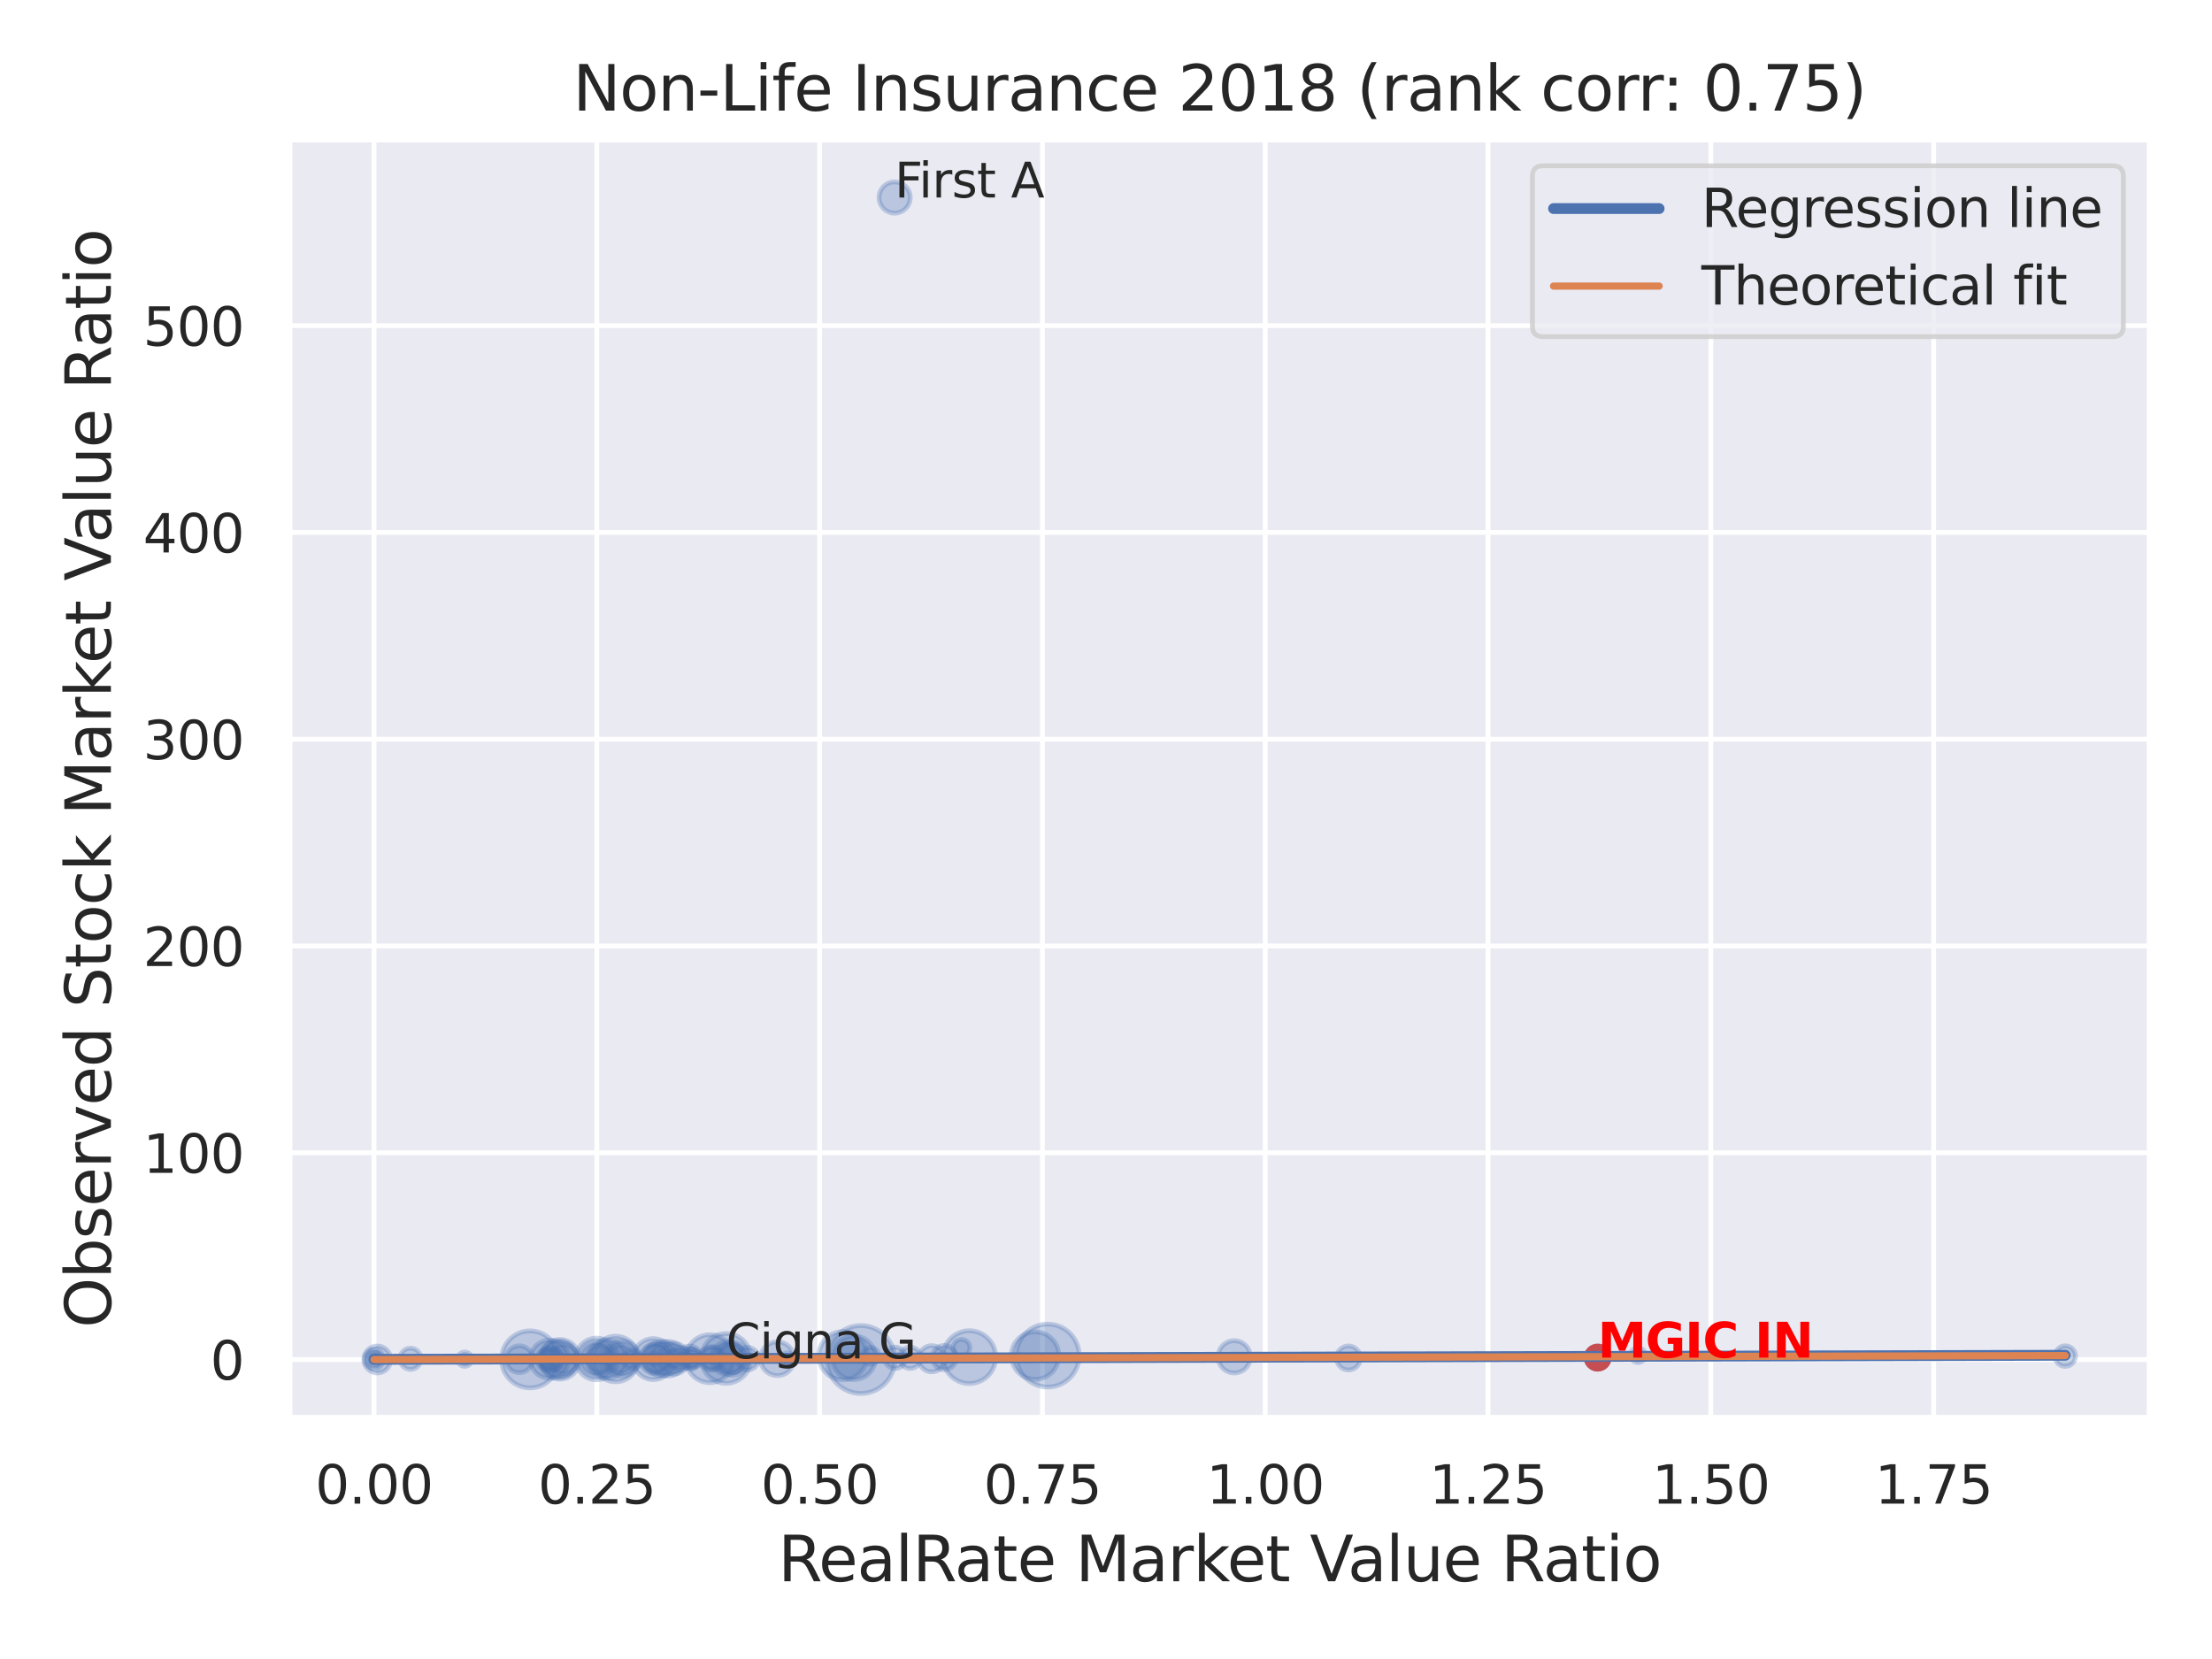 <?xml version="1.0" encoding="utf-8" standalone="no"?>
<!DOCTYPE svg PUBLIC "-//W3C//DTD SVG 1.1//EN"
  "http://www.w3.org/Graphics/SVG/1.1/DTD/svg11.dtd">
<svg xmlns:xlink="http://www.w3.org/1999/xlink" width="460.8pt" height="345.6pt" viewBox="0 0 460.8 345.6" xmlns="http://www.w3.org/2000/svg" version="1.1">
 <defs>
  <style type="text/css">*{stroke-linejoin: round; stroke-linecap: butt}</style>
 </defs>
 <g id="figure_1">
  <g id="patch_1">
   <path d="M 0 345.6 
L 460.8 345.6 
L 460.8 0 
L 0 0 
z
" style="fill: #ffffff"/>
  </g>
  <g id="axes_1">
   <g id="patch_2">
    <path d="M 60.3 295.38 
L 447.84 295.38 
L 447.84 29.04 
L 60.3 29.04 
z
" style="fill: #eaeaf2"/>
   </g>
   <g id="matplotlib.axis_1">
    <g id="xtick_1">
     <g id="line2d_1">
      <path d="M 77.915 295.38 
L 77.915 29.04 
" clip-path="url(#p1121e0faff)" style="fill: none; stroke: #ffffff; stroke-linecap: round"/>
     </g>
     <g id="text_1">
      <!-- 0.00 -->
      <g style="fill: #262626" transform="translate(65.669 313.238) scale(0.11 -0.11)">
       <defs>
        <path id="DejaVuSans-30" d="M 2034 4250 
Q 1547 4250 1301 3770 
Q 1056 3291 1056 2328 
Q 1056 1369 1301 889 
Q 1547 409 2034 409 
Q 2525 409 2770 889 
Q 3016 1369 3016 2328 
Q 3016 3291 2770 3770 
Q 2525 4250 2034 4250 
z
M 2034 4750 
Q 2819 4750 3233 4129 
Q 3647 3509 3647 2328 
Q 3647 1150 3233 529 
Q 2819 -91 2034 -91 
Q 1250 -91 836 529 
Q 422 1150 422 2328 
Q 422 3509 836 4129 
Q 1250 4750 2034 4750 
z
" transform="scale(0.016)"/>
        <path id="DejaVuSans-2e" d="M 684 794 
L 1344 794 
L 1344 0 
L 684 0 
L 684 794 
z
" transform="scale(0.016)"/>
       </defs>
       <use xlink:href="#DejaVuSans-30"/>
       <use xlink:href="#DejaVuSans-2e" x="63.623"/>
       <use xlink:href="#DejaVuSans-30" x="95.41"/>
       <use xlink:href="#DejaVuSans-30" x="159.033"/>
      </g>
     </g>
    </g>
    <g id="xtick_2">
     <g id="line2d_2">
      <path d="M 124.329 295.38 
L 124.329 29.04 
" clip-path="url(#p1121e0faff)" style="fill: none; stroke: #ffffff; stroke-linecap: round"/>
     </g>
     <g id="text_2">
      <!-- 0.25 -->
      <g style="fill: #262626" transform="translate(112.083 313.238) scale(0.11 -0.11)">
       <defs>
        <path id="DejaVuSans-32" d="M 1228 531 
L 3431 531 
L 3431 0 
L 469 0 
L 469 531 
Q 828 903 1448 1529 
Q 2069 2156 2228 2338 
Q 2531 2678 2651 2914 
Q 2772 3150 2772 3378 
Q 2772 3750 2511 3984 
Q 2250 4219 1831 4219 
Q 1534 4219 1204 4116 
Q 875 4013 500 3803 
L 500 4441 
Q 881 4594 1212 4672 
Q 1544 4750 1819 4750 
Q 2544 4750 2975 4387 
Q 3406 4025 3406 3419 
Q 3406 3131 3298 2873 
Q 3191 2616 2906 2266 
Q 2828 2175 2409 1742 
Q 1991 1309 1228 531 
z
" transform="scale(0.016)"/>
        <path id="DejaVuSans-35" d="M 691 4666 
L 3169 4666 
L 3169 4134 
L 1269 4134 
L 1269 2991 
Q 1406 3038 1543 3061 
Q 1681 3084 1819 3084 
Q 2600 3084 3056 2656 
Q 3513 2228 3513 1497 
Q 3513 744 3044 326 
Q 2575 -91 1722 -91 
Q 1428 -91 1123 -41 
Q 819 9 494 109 
L 494 744 
Q 775 591 1075 516 
Q 1375 441 1709 441 
Q 2250 441 2565 725 
Q 2881 1009 2881 1497 
Q 2881 1984 2565 2268 
Q 2250 2553 1709 2553 
Q 1456 2553 1204 2497 
Q 953 2441 691 2322 
L 691 4666 
z
" transform="scale(0.016)"/>
       </defs>
       <use xlink:href="#DejaVuSans-30"/>
       <use xlink:href="#DejaVuSans-2e" x="63.623"/>
       <use xlink:href="#DejaVuSans-32" x="95.41"/>
       <use xlink:href="#DejaVuSans-35" x="159.033"/>
      </g>
     </g>
    </g>
    <g id="xtick_3">
     <g id="line2d_3">
      <path d="M 170.743 295.38 
L 170.743 29.04 
" clip-path="url(#p1121e0faff)" style="fill: none; stroke: #ffffff; stroke-linecap: round"/>
     </g>
     <g id="text_3">
      <!-- 0.50 -->
      <g style="fill: #262626" transform="translate(158.497 313.238) scale(0.11 -0.11)">
       <use xlink:href="#DejaVuSans-30"/>
       <use xlink:href="#DejaVuSans-2e" x="63.623"/>
       <use xlink:href="#DejaVuSans-35" x="95.41"/>
       <use xlink:href="#DejaVuSans-30" x="159.033"/>
      </g>
     </g>
    </g>
    <g id="xtick_4">
     <g id="line2d_4">
      <path d="M 217.157 295.38 
L 217.157 29.04 
" clip-path="url(#p1121e0faff)" style="fill: none; stroke: #ffffff; stroke-linecap: round"/>
     </g>
     <g id="text_4">
      <!-- 0.75 -->
      <g style="fill: #262626" transform="translate(204.911 313.238) scale(0.11 -0.11)">
       <defs>
        <path id="DejaVuSans-37" d="M 525 4666 
L 3525 4666 
L 3525 4397 
L 1831 0 
L 1172 0 
L 2766 4134 
L 525 4134 
L 525 4666 
z
" transform="scale(0.016)"/>
       </defs>
       <use xlink:href="#DejaVuSans-30"/>
       <use xlink:href="#DejaVuSans-2e" x="63.623"/>
       <use xlink:href="#DejaVuSans-37" x="95.41"/>
       <use xlink:href="#DejaVuSans-35" x="159.033"/>
      </g>
     </g>
    </g>
    <g id="xtick_5">
     <g id="line2d_5">
      <path d="M 263.571 295.38 
L 263.571 29.04 
" clip-path="url(#p1121e0faff)" style="fill: none; stroke: #ffffff; stroke-linecap: round"/>
     </g>
     <g id="text_5">
      <!-- 1.00 -->
      <g style="fill: #262626" transform="translate(251.324 313.238) scale(0.11 -0.11)">
       <defs>
        <path id="DejaVuSans-31" d="M 794 531 
L 1825 531 
L 1825 4091 
L 703 3866 
L 703 4441 
L 1819 4666 
L 2450 4666 
L 2450 531 
L 3481 531 
L 3481 0 
L 794 0 
L 794 531 
z
" transform="scale(0.016)"/>
       </defs>
       <use xlink:href="#DejaVuSans-31"/>
       <use xlink:href="#DejaVuSans-2e" x="63.623"/>
       <use xlink:href="#DejaVuSans-30" x="95.41"/>
       <use xlink:href="#DejaVuSans-30" x="159.033"/>
      </g>
     </g>
    </g>
    <g id="xtick_6">
     <g id="line2d_6">
      <path d="M 309.984 295.38 
L 309.984 29.04 
" clip-path="url(#p1121e0faff)" style="fill: none; stroke: #ffffff; stroke-linecap: round"/>
     </g>
     <g id="text_6">
      <!-- 1.25 -->
      <g style="fill: #262626" transform="translate(297.738 313.238) scale(0.11 -0.11)">
       <use xlink:href="#DejaVuSans-31"/>
       <use xlink:href="#DejaVuSans-2e" x="63.623"/>
       <use xlink:href="#DejaVuSans-32" x="95.41"/>
       <use xlink:href="#DejaVuSans-35" x="159.033"/>
      </g>
     </g>
    </g>
    <g id="xtick_7">
     <g id="line2d_7">
      <path d="M 356.398 295.38 
L 356.398 29.04 
" clip-path="url(#p1121e0faff)" style="fill: none; stroke: #ffffff; stroke-linecap: round"/>
     </g>
     <g id="text_7">
      <!-- 1.50 -->
      <g style="fill: #262626" transform="translate(344.152 313.238) scale(0.11 -0.11)">
       <use xlink:href="#DejaVuSans-31"/>
       <use xlink:href="#DejaVuSans-2e" x="63.623"/>
       <use xlink:href="#DejaVuSans-35" x="95.41"/>
       <use xlink:href="#DejaVuSans-30" x="159.033"/>
      </g>
     </g>
    </g>
    <g id="xtick_8">
     <g id="line2d_8">
      <path d="M 402.812 295.38 
L 402.812 29.04 
" clip-path="url(#p1121e0faff)" style="fill: none; stroke: #ffffff; stroke-linecap: round"/>
     </g>
     <g id="text_8">
      <!-- 1.75 -->
      <g style="fill: #262626" transform="translate(390.566 313.238) scale(0.11 -0.11)">
       <use xlink:href="#DejaVuSans-31"/>
       <use xlink:href="#DejaVuSans-2e" x="63.623"/>
       <use xlink:href="#DejaVuSans-37" x="95.41"/>
       <use xlink:href="#DejaVuSans-35" x="159.033"/>
      </g>
     </g>
    </g>
    <g id="text_9">
     <!-- RealRate Market Value Ratio -->
     <g style="fill: #262626" transform="translate(162.084 329.404) scale(0.13 -0.13)">
      <defs>
       <path id="DejaVuSans-52" d="M 2841 2188 
Q 3044 2119 3236 1894 
Q 3428 1669 3622 1275 
L 4263 0 
L 3584 0 
L 2988 1197 
Q 2756 1666 2539 1819 
Q 2322 1972 1947 1972 
L 1259 1972 
L 1259 0 
L 628 0 
L 628 4666 
L 2053 4666 
Q 2853 4666 3247 4331 
Q 3641 3997 3641 3322 
Q 3641 2881 3436 2590 
Q 3231 2300 2841 2188 
z
M 1259 4147 
L 1259 2491 
L 2053 2491 
Q 2509 2491 2742 2702 
Q 2975 2913 2975 3322 
Q 2975 3731 2742 3939 
Q 2509 4147 2053 4147 
L 1259 4147 
z
" transform="scale(0.016)"/>
       <path id="DejaVuSans-65" d="M 3597 1894 
L 3597 1613 
L 953 1613 
Q 991 1019 1311 708 
Q 1631 397 2203 397 
Q 2534 397 2845 478 
Q 3156 559 3463 722 
L 3463 178 
Q 3153 47 2828 -22 
Q 2503 -91 2169 -91 
Q 1331 -91 842 396 
Q 353 884 353 1716 
Q 353 2575 817 3079 
Q 1281 3584 2069 3584 
Q 2775 3584 3186 3129 
Q 3597 2675 3597 1894 
z
M 3022 2063 
Q 3016 2534 2758 2815 
Q 2500 3097 2075 3097 
Q 1594 3097 1305 2825 
Q 1016 2553 972 2059 
L 3022 2063 
z
" transform="scale(0.016)"/>
       <path id="DejaVuSans-61" d="M 2194 1759 
Q 1497 1759 1228 1600 
Q 959 1441 959 1056 
Q 959 750 1161 570 
Q 1363 391 1709 391 
Q 2188 391 2477 730 
Q 2766 1069 2766 1631 
L 2766 1759 
L 2194 1759 
z
M 3341 1997 
L 3341 0 
L 2766 0 
L 2766 531 
Q 2569 213 2275 61 
Q 1981 -91 1556 -91 
Q 1019 -91 701 211 
Q 384 513 384 1019 
Q 384 1609 779 1909 
Q 1175 2209 1959 2209 
L 2766 2209 
L 2766 2266 
Q 2766 2663 2505 2880 
Q 2244 3097 1772 3097 
Q 1472 3097 1187 3025 
Q 903 2953 641 2809 
L 641 3341 
Q 956 3463 1253 3523 
Q 1550 3584 1831 3584 
Q 2591 3584 2966 3190 
Q 3341 2797 3341 1997 
z
" transform="scale(0.016)"/>
       <path id="DejaVuSans-6c" d="M 603 4863 
L 1178 4863 
L 1178 0 
L 603 0 
L 603 4863 
z
" transform="scale(0.016)"/>
       <path id="DejaVuSans-74" d="M 1172 4494 
L 1172 3500 
L 2356 3500 
L 2356 3053 
L 1172 3053 
L 1172 1153 
Q 1172 725 1289 603 
Q 1406 481 1766 481 
L 2356 481 
L 2356 0 
L 1766 0 
Q 1100 0 847 248 
Q 594 497 594 1153 
L 594 3053 
L 172 3053 
L 172 3500 
L 594 3500 
L 594 4494 
L 1172 4494 
z
" transform="scale(0.016)"/>
       <path id="DejaVuSans-20" transform="scale(0.016)"/>
       <path id="DejaVuSans-4d" d="M 628 4666 
L 1569 4666 
L 2759 1491 
L 3956 4666 
L 4897 4666 
L 4897 0 
L 4281 0 
L 4281 4097 
L 3078 897 
L 2444 897 
L 1241 4097 
L 1241 0 
L 628 0 
L 628 4666 
z
" transform="scale(0.016)"/>
       <path id="DejaVuSans-72" d="M 2631 2963 
Q 2534 3019 2420 3045 
Q 2306 3072 2169 3072 
Q 1681 3072 1420 2755 
Q 1159 2438 1159 1844 
L 1159 0 
L 581 0 
L 581 3500 
L 1159 3500 
L 1159 2956 
Q 1341 3275 1631 3429 
Q 1922 3584 2338 3584 
Q 2397 3584 2469 3576 
Q 2541 3569 2628 3553 
L 2631 2963 
z
" transform="scale(0.016)"/>
       <path id="DejaVuSans-6b" d="M 581 4863 
L 1159 4863 
L 1159 1991 
L 2875 3500 
L 3609 3500 
L 1753 1863 
L 3688 0 
L 2938 0 
L 1159 1709 
L 1159 0 
L 581 0 
L 581 4863 
z
" transform="scale(0.016)"/>
       <path id="DejaVuSans-56" d="M 1831 0 
L 50 4666 
L 709 4666 
L 2188 738 
L 3669 4666 
L 4325 4666 
L 2547 0 
L 1831 0 
z
" transform="scale(0.016)"/>
       <path id="DejaVuSans-75" d="M 544 1381 
L 544 3500 
L 1119 3500 
L 1119 1403 
Q 1119 906 1312 657 
Q 1506 409 1894 409 
Q 2359 409 2629 706 
Q 2900 1003 2900 1516 
L 2900 3500 
L 3475 3500 
L 3475 0 
L 2900 0 
L 2900 538 
Q 2691 219 2414 64 
Q 2138 -91 1772 -91 
Q 1169 -91 856 284 
Q 544 659 544 1381 
z
M 1991 3584 
L 1991 3584 
z
" transform="scale(0.016)"/>
       <path id="DejaVuSans-69" d="M 603 3500 
L 1178 3500 
L 1178 0 
L 603 0 
L 603 3500 
z
M 603 4863 
L 1178 4863 
L 1178 4134 
L 603 4134 
L 603 4863 
z
" transform="scale(0.016)"/>
       <path id="DejaVuSans-6f" d="M 1959 3097 
Q 1497 3097 1228 2736 
Q 959 2375 959 1747 
Q 959 1119 1226 758 
Q 1494 397 1959 397 
Q 2419 397 2687 759 
Q 2956 1122 2956 1747 
Q 2956 2369 2687 2733 
Q 2419 3097 1959 3097 
z
M 1959 3584 
Q 2709 3584 3137 3096 
Q 3566 2609 3566 1747 
Q 3566 888 3137 398 
Q 2709 -91 1959 -91 
Q 1206 -91 779 398 
Q 353 888 353 1747 
Q 353 2609 779 3096 
Q 1206 3584 1959 3584 
z
" transform="scale(0.016)"/>
      </defs>
      <use xlink:href="#DejaVuSans-52"/>
      <use xlink:href="#DejaVuSans-65" x="64.982"/>
      <use xlink:href="#DejaVuSans-61" x="126.506"/>
      <use xlink:href="#DejaVuSans-6c" x="187.785"/>
      <use xlink:href="#DejaVuSans-52" x="215.568"/>
      <use xlink:href="#DejaVuSans-61" x="282.801"/>
      <use xlink:href="#DejaVuSans-74" x="344.08"/>
      <use xlink:href="#DejaVuSans-65" x="383.289"/>
      <use xlink:href="#DejaVuSans-20" x="444.812"/>
      <use xlink:href="#DejaVuSans-4d" x="476.6"/>
      <use xlink:href="#DejaVuSans-61" x="562.879"/>
      <use xlink:href="#DejaVuSans-72" x="624.158"/>
      <use xlink:href="#DejaVuSans-6b" x="665.271"/>
      <use xlink:href="#DejaVuSans-65" x="719.557"/>
      <use xlink:href="#DejaVuSans-74" x="781.08"/>
      <use xlink:href="#DejaVuSans-20" x="820.289"/>
      <use xlink:href="#DejaVuSans-56" x="852.076"/>
      <use xlink:href="#DejaVuSans-61" x="912.734"/>
      <use xlink:href="#DejaVuSans-6c" x="974.014"/>
      <use xlink:href="#DejaVuSans-75" x="1001.797"/>
      <use xlink:href="#DejaVuSans-65" x="1065.176"/>
      <use xlink:href="#DejaVuSans-20" x="1126.699"/>
      <use xlink:href="#DejaVuSans-52" x="1158.486"/>
      <use xlink:href="#DejaVuSans-61" x="1225.719"/>
      <use xlink:href="#DejaVuSans-74" x="1286.998"/>
      <use xlink:href="#DejaVuSans-69" x="1326.207"/>
      <use xlink:href="#DejaVuSans-6f" x="1353.99"/>
     </g>
    </g>
   </g>
   <g id="matplotlib.axis_2">
    <g id="ytick_1">
     <g id="line2d_9">
      <path d="M 60.3 283.213 
L 447.84 283.213 
" clip-path="url(#p1121e0faff)" style="fill: none; stroke: #ffffff; stroke-linecap: round"/>
     </g>
     <g id="text_10">
      <!-- 0 -->
      <g style="fill: #262626" transform="translate(43.801 287.392) scale(0.11 -0.11)">
       <use xlink:href="#DejaVuSans-30"/>
      </g>
     </g>
    </g>
    <g id="ytick_2">
     <g id="line2d_10">
      <path d="M 60.3 240.138 
L 447.84 240.138 
" clip-path="url(#p1121e0faff)" style="fill: none; stroke: #ffffff; stroke-linecap: round"/>
     </g>
     <g id="text_11">
      <!-- 100 -->
      <g style="fill: #262626" transform="translate(29.804 244.317) scale(0.11 -0.11)">
       <use xlink:href="#DejaVuSans-31"/>
       <use xlink:href="#DejaVuSans-30" x="63.623"/>
       <use xlink:href="#DejaVuSans-30" x="127.246"/>
      </g>
     </g>
    </g>
    <g id="ytick_3">
     <g id="line2d_11">
      <path d="M 60.3 197.063 
L 447.84 197.063 
" clip-path="url(#p1121e0faff)" style="fill: none; stroke: #ffffff; stroke-linecap: round"/>
     </g>
     <g id="text_12">
      <!-- 200 -->
      <g style="fill: #262626" transform="translate(29.804 201.242) scale(0.11 -0.11)">
       <use xlink:href="#DejaVuSans-32"/>
       <use xlink:href="#DejaVuSans-30" x="63.623"/>
       <use xlink:href="#DejaVuSans-30" x="127.246"/>
      </g>
     </g>
    </g>
    <g id="ytick_4">
     <g id="line2d_12">
      <path d="M 60.3 153.988 
L 447.84 153.988 
" clip-path="url(#p1121e0faff)" style="fill: none; stroke: #ffffff; stroke-linecap: round"/>
     </g>
     <g id="text_13">
      <!-- 300 -->
      <g style="fill: #262626" transform="translate(29.804 158.167) scale(0.11 -0.11)">
       <defs>
        <path id="DejaVuSans-33" d="M 2597 2516 
Q 3050 2419 3304 2112 
Q 3559 1806 3559 1356 
Q 3559 666 3084 287 
Q 2609 -91 1734 -91 
Q 1441 -91 1130 -33 
Q 819 25 488 141 
L 488 750 
Q 750 597 1062 519 
Q 1375 441 1716 441 
Q 2309 441 2620 675 
Q 2931 909 2931 1356 
Q 2931 1769 2642 2001 
Q 2353 2234 1838 2234 
L 1294 2234 
L 1294 2753 
L 1863 2753 
Q 2328 2753 2575 2939 
Q 2822 3125 2822 3475 
Q 2822 3834 2567 4026 
Q 2313 4219 1838 4219 
Q 1578 4219 1281 4162 
Q 984 4106 628 3988 
L 628 4550 
Q 988 4650 1302 4700 
Q 1616 4750 1894 4750 
Q 2613 4750 3031 4423 
Q 3450 4097 3450 3541 
Q 3450 3153 3228 2886 
Q 3006 2619 2597 2516 
z
" transform="scale(0.016)"/>
       </defs>
       <use xlink:href="#DejaVuSans-33"/>
       <use xlink:href="#DejaVuSans-30" x="63.623"/>
       <use xlink:href="#DejaVuSans-30" x="127.246"/>
      </g>
     </g>
    </g>
    <g id="ytick_5">
     <g id="line2d_13">
      <path d="M 60.3 110.913 
L 447.84 110.913 
" clip-path="url(#p1121e0faff)" style="fill: none; stroke: #ffffff; stroke-linecap: round"/>
     </g>
     <g id="text_14">
      <!-- 400 -->
      <g style="fill: #262626" transform="translate(29.804 115.093) scale(0.11 -0.11)">
       <defs>
        <path id="DejaVuSans-34" d="M 2419 4116 
L 825 1625 
L 2419 1625 
L 2419 4116 
z
M 2253 4666 
L 3047 4666 
L 3047 1625 
L 3713 1625 
L 3713 1100 
L 3047 1100 
L 3047 0 
L 2419 0 
L 2419 1100 
L 313 1100 
L 313 1709 
L 2253 4666 
z
" transform="scale(0.016)"/>
       </defs>
       <use xlink:href="#DejaVuSans-34"/>
       <use xlink:href="#DejaVuSans-30" x="63.623"/>
       <use xlink:href="#DejaVuSans-30" x="127.246"/>
      </g>
     </g>
    </g>
    <g id="ytick_6">
     <g id="line2d_14">
      <path d="M 60.3 67.839 
L 447.84 67.839 
" clip-path="url(#p1121e0faff)" style="fill: none; stroke: #ffffff; stroke-linecap: round"/>
     </g>
     <g id="text_15">
      <!-- 500 -->
      <g style="fill: #262626" transform="translate(29.804 72.018) scale(0.11 -0.11)">
       <use xlink:href="#DejaVuSans-35"/>
       <use xlink:href="#DejaVuSans-30" x="63.623"/>
       <use xlink:href="#DejaVuSans-30" x="127.246"/>
      </g>
     </g>
    </g>
    <g id="text_16">
     <!-- Observed Stock Market Value Ratio -->
     <g style="fill: #262626" transform="translate(23.1 276.612) rotate(-90) scale(0.13 -0.13)">
      <defs>
       <path id="DejaVuSans-4f" d="M 2522 4238 
Q 1834 4238 1429 3725 
Q 1025 3213 1025 2328 
Q 1025 1447 1429 934 
Q 1834 422 2522 422 
Q 3209 422 3611 934 
Q 4013 1447 4013 2328 
Q 4013 3213 3611 3725 
Q 3209 4238 2522 4238 
z
M 2522 4750 
Q 3503 4750 4090 4092 
Q 4678 3434 4678 2328 
Q 4678 1225 4090 567 
Q 3503 -91 2522 -91 
Q 1538 -91 948 565 
Q 359 1222 359 2328 
Q 359 3434 948 4092 
Q 1538 4750 2522 4750 
z
" transform="scale(0.016)"/>
       <path id="DejaVuSans-62" d="M 3116 1747 
Q 3116 2381 2855 2742 
Q 2594 3103 2138 3103 
Q 1681 3103 1420 2742 
Q 1159 2381 1159 1747 
Q 1159 1113 1420 752 
Q 1681 391 2138 391 
Q 2594 391 2855 752 
Q 3116 1113 3116 1747 
z
M 1159 2969 
Q 1341 3281 1617 3432 
Q 1894 3584 2278 3584 
Q 2916 3584 3314 3078 
Q 3713 2572 3713 1747 
Q 3713 922 3314 415 
Q 2916 -91 2278 -91 
Q 1894 -91 1617 61 
Q 1341 213 1159 525 
L 1159 0 
L 581 0 
L 581 4863 
L 1159 4863 
L 1159 2969 
z
" transform="scale(0.016)"/>
       <path id="DejaVuSans-73" d="M 2834 3397 
L 2834 2853 
Q 2591 2978 2328 3040 
Q 2066 3103 1784 3103 
Q 1356 3103 1142 2972 
Q 928 2841 928 2578 
Q 928 2378 1081 2264 
Q 1234 2150 1697 2047 
L 1894 2003 
Q 2506 1872 2764 1633 
Q 3022 1394 3022 966 
Q 3022 478 2636 193 
Q 2250 -91 1575 -91 
Q 1294 -91 989 -36 
Q 684 19 347 128 
L 347 722 
Q 666 556 975 473 
Q 1284 391 1588 391 
Q 1994 391 2212 530 
Q 2431 669 2431 922 
Q 2431 1156 2273 1281 
Q 2116 1406 1581 1522 
L 1381 1569 
Q 847 1681 609 1914 
Q 372 2147 372 2553 
Q 372 3047 722 3315 
Q 1072 3584 1716 3584 
Q 2034 3584 2315 3537 
Q 2597 3491 2834 3397 
z
" transform="scale(0.016)"/>
       <path id="DejaVuSans-76" d="M 191 3500 
L 800 3500 
L 1894 563 
L 2988 3500 
L 3597 3500 
L 2284 0 
L 1503 0 
L 191 3500 
z
" transform="scale(0.016)"/>
       <path id="DejaVuSans-64" d="M 2906 2969 
L 2906 4863 
L 3481 4863 
L 3481 0 
L 2906 0 
L 2906 525 
Q 2725 213 2448 61 
Q 2172 -91 1784 -91 
Q 1150 -91 751 415 
Q 353 922 353 1747 
Q 353 2572 751 3078 
Q 1150 3584 1784 3584 
Q 2172 3584 2448 3432 
Q 2725 3281 2906 2969 
z
M 947 1747 
Q 947 1113 1208 752 
Q 1469 391 1925 391 
Q 2381 391 2643 752 
Q 2906 1113 2906 1747 
Q 2906 2381 2643 2742 
Q 2381 3103 1925 3103 
Q 1469 3103 1208 2742 
Q 947 2381 947 1747 
z
" transform="scale(0.016)"/>
       <path id="DejaVuSans-53" d="M 3425 4513 
L 3425 3897 
Q 3066 4069 2747 4153 
Q 2428 4238 2131 4238 
Q 1616 4238 1336 4038 
Q 1056 3838 1056 3469 
Q 1056 3159 1242 3001 
Q 1428 2844 1947 2747 
L 2328 2669 
Q 3034 2534 3370 2195 
Q 3706 1856 3706 1288 
Q 3706 609 3251 259 
Q 2797 -91 1919 -91 
Q 1588 -91 1214 -16 
Q 841 59 441 206 
L 441 856 
Q 825 641 1194 531 
Q 1563 422 1919 422 
Q 2459 422 2753 634 
Q 3047 847 3047 1241 
Q 3047 1584 2836 1778 
Q 2625 1972 2144 2069 
L 1759 2144 
Q 1053 2284 737 2584 
Q 422 2884 422 3419 
Q 422 4038 858 4394 
Q 1294 4750 2059 4750 
Q 2388 4750 2728 4690 
Q 3069 4631 3425 4513 
z
" transform="scale(0.016)"/>
       <path id="DejaVuSans-63" d="M 3122 3366 
L 3122 2828 
Q 2878 2963 2633 3030 
Q 2388 3097 2138 3097 
Q 1578 3097 1268 2742 
Q 959 2388 959 1747 
Q 959 1106 1268 751 
Q 1578 397 2138 397 
Q 2388 397 2633 464 
Q 2878 531 3122 666 
L 3122 134 
Q 2881 22 2623 -34 
Q 2366 -91 2075 -91 
Q 1284 -91 818 406 
Q 353 903 353 1747 
Q 353 2603 823 3093 
Q 1294 3584 2113 3584 
Q 2378 3584 2631 3529 
Q 2884 3475 3122 3366 
z
" transform="scale(0.016)"/>
      </defs>
      <use xlink:href="#DejaVuSans-4f"/>
      <use xlink:href="#DejaVuSans-62" x="78.711"/>
      <use xlink:href="#DejaVuSans-73" x="142.188"/>
      <use xlink:href="#DejaVuSans-65" x="194.287"/>
      <use xlink:href="#DejaVuSans-72" x="255.811"/>
      <use xlink:href="#DejaVuSans-76" x="296.924"/>
      <use xlink:href="#DejaVuSans-65" x="356.104"/>
      <use xlink:href="#DejaVuSans-64" x="417.627"/>
      <use xlink:href="#DejaVuSans-20" x="481.104"/>
      <use xlink:href="#DejaVuSans-53" x="512.891"/>
      <use xlink:href="#DejaVuSans-74" x="576.367"/>
      <use xlink:href="#DejaVuSans-6f" x="615.576"/>
      <use xlink:href="#DejaVuSans-63" x="676.758"/>
      <use xlink:href="#DejaVuSans-6b" x="731.738"/>
      <use xlink:href="#DejaVuSans-20" x="789.648"/>
      <use xlink:href="#DejaVuSans-4d" x="821.436"/>
      <use xlink:href="#DejaVuSans-61" x="907.715"/>
      <use xlink:href="#DejaVuSans-72" x="968.994"/>
      <use xlink:href="#DejaVuSans-6b" x="1010.107"/>
      <use xlink:href="#DejaVuSans-65" x="1064.393"/>
      <use xlink:href="#DejaVuSans-74" x="1125.916"/>
      <use xlink:href="#DejaVuSans-20" x="1165.125"/>
      <use xlink:href="#DejaVuSans-56" x="1196.912"/>
      <use xlink:href="#DejaVuSans-61" x="1257.57"/>
      <use xlink:href="#DejaVuSans-6c" x="1318.85"/>
      <use xlink:href="#DejaVuSans-75" x="1346.633"/>
      <use xlink:href="#DejaVuSans-65" x="1410.012"/>
      <use xlink:href="#DejaVuSans-20" x="1471.535"/>
      <use xlink:href="#DejaVuSans-52" x="1503.322"/>
      <use xlink:href="#DejaVuSans-61" x="1570.555"/>
      <use xlink:href="#DejaVuSans-74" x="1631.834"/>
      <use xlink:href="#DejaVuSans-69" x="1671.043"/>
      <use xlink:href="#DejaVuSans-6f" x="1698.826"/>
     </g>
    </g>
   </g>
   <g id="PathCollection_1">
    <path d="M 128.243 287.846 
C 129.502 287.846 130.708 287.346 131.598 286.456 
C 132.488 285.567 132.988 284.36 132.988 283.102 
C 132.988 281.843 132.488 280.636 131.598 279.747 
C 130.708 278.857 129.502 278.357 128.243 278.357 
C 126.985 278.357 125.778 278.857 124.888 279.747 
C 123.999 280.636 123.499 281.843 123.499 283.102 
C 123.499 284.36 123.999 285.567 124.888 286.456 
C 125.778 287.346 126.985 287.846 128.243 287.846 
z
" clip-path="url(#p1121e0faff)" style="fill: #4c72b0; fill-opacity: 0.3; stroke: #4c72b0; stroke-opacity: 0.3"/>
    <path d="M 110.413 289.118 
C 111.988 289.118 113.498 288.492 114.611 287.379 
C 115.724 286.266 116.349 284.756 116.349 283.182 
C 116.349 281.607 115.724 280.097 114.611 278.984 
C 113.498 277.871 111.988 277.245 110.413 277.245 
C 108.839 277.245 107.329 277.871 106.216 278.984 
C 105.102 280.097 104.477 281.607 104.477 283.182 
C 104.477 284.756 105.102 286.266 106.216 287.379 
C 107.329 288.492 108.839 289.118 110.413 289.118 
z
" clip-path="url(#p1121e0faff)" style="fill: #4c72b0; fill-opacity: 0.3; stroke: #4c72b0; stroke-opacity: 0.3"/>
    <path d="M 116.641 287.285 
C 117.733 287.285 118.781 286.851 119.553 286.079 
C 120.326 285.306 120.76 284.259 120.76 283.166 
C 120.76 282.074 120.326 281.026 119.553 280.254 
C 118.781 279.482 117.733 279.048 116.641 279.048 
C 115.549 279.048 114.501 279.482 113.729 280.254 
C 112.956 281.026 112.522 282.074 112.522 283.166 
C 112.522 284.259 112.956 285.306 113.729 286.079 
C 114.501 286.851 115.549 287.285 116.641 287.285 
z
" clip-path="url(#p1121e0faff)" style="fill: #4c72b0; fill-opacity: 0.3; stroke: #4c72b0; stroke-opacity: 0.3"/>
    <path d="M 139.149 286.638 
C 140.104 286.638 141.019 286.259 141.694 285.584 
C 142.368 284.909 142.748 283.994 142.748 283.04 
C 142.748 282.085 142.368 281.17 141.694 280.495 
C 141.019 279.821 140.104 279.441 139.149 279.441 
C 138.195 279.441 137.28 279.821 136.605 280.495 
C 135.93 281.17 135.551 282.085 135.551 283.04 
C 135.551 283.994 135.93 284.909 136.605 285.584 
C 137.28 286.259 138.195 286.638 139.149 286.638 
z
" clip-path="url(#p1121e0faff)" style="fill: #4c72b0; fill-opacity: 0.3; stroke: #4c72b0; stroke-opacity: 0.3"/>
    <path d="M 151.554 286.314 
C 152.455 286.314 153.32 285.956 153.957 285.319 
C 154.595 284.681 154.953 283.816 154.953 282.915 
C 154.953 282.013 154.595 281.149 153.957 280.511 
C 153.32 279.874 152.455 279.515 151.554 279.515 
C 150.652 279.515 149.787 279.874 149.15 280.511 
C 148.512 281.149 148.154 282.013 148.154 282.915 
C 148.154 283.816 148.512 284.681 149.15 285.319 
C 149.787 285.956 150.652 286.314 151.554 286.314 
z
" clip-path="url(#p1121e0faff)" style="fill: #4c72b0; fill-opacity: 0.3; stroke: #4c72b0; stroke-opacity: 0.3"/>
    <path d="M 126.555 287.127 
C 127.62 287.127 128.641 286.704 129.393 285.952 
C 130.146 285.199 130.569 284.178 130.569 283.113 
C 130.569 282.049 130.146 281.028 129.393 280.275 
C 128.641 279.522 127.62 279.099 126.555 279.099 
C 125.49 279.099 124.469 279.522 123.717 280.275 
C 122.964 281.028 122.541 282.049 122.541 283.113 
C 122.541 284.178 122.964 285.199 123.717 285.952 
C 124.469 286.704 125.49 287.127 126.555 287.127 
z
" clip-path="url(#p1121e0faff)" style="fill: #4c72b0; fill-opacity: 0.3; stroke: #4c72b0; stroke-opacity: 0.3"/>
    <path d="M 215.642 287.345 
C 216.953 287.345 218.211 286.824 219.139 285.897 
C 220.066 284.969 220.587 283.711 220.587 282.4 
C 220.587 281.089 220.066 279.831 219.139 278.904 
C 218.211 277.976 216.953 277.455 215.642 277.455 
C 214.331 277.455 213.073 277.976 212.146 278.904 
C 211.218 279.831 210.697 281.089 210.697 282.4 
C 210.697 283.711 211.218 284.969 212.146 285.897 
C 213.073 286.824 214.331 287.345 215.642 287.345 
z
" clip-path="url(#p1121e0faff)" style="fill: #4c72b0; fill-opacity: 0.3; stroke: #4c72b0; stroke-opacity: 0.3"/>
    <path d="M 136.098 287.386 
C 137.228 287.386 138.312 286.937 139.111 286.137 
C 139.911 285.338 140.36 284.254 140.36 283.124 
C 140.36 281.993 139.911 280.909 139.111 280.11 
C 138.312 279.311 137.228 278.862 136.098 278.862 
C 134.967 278.862 133.883 279.311 133.084 280.11 
C 132.285 280.909 131.836 281.993 131.836 283.124 
C 131.836 284.254 132.285 285.338 133.084 286.137 
C 133.883 286.937 134.967 287.386 136.098 287.386 
z
" clip-path="url(#p1121e0faff)" style="fill: #4c72b0; fill-opacity: 0.3; stroke: #4c72b0; stroke-opacity: 0.3"/>
    <path d="M 136.687 285.875 
C 137.463 285.875 138.207 285.567 138.756 285.018 
C 139.305 284.469 139.613 283.724 139.613 282.948 
C 139.613 282.172 139.305 281.428 138.756 280.879 
C 138.207 280.33 137.463 280.022 136.687 280.022 
C 135.911 280.022 135.166 280.33 134.617 280.879 
C 134.069 281.428 133.76 282.172 133.76 282.948 
C 133.76 283.724 134.069 284.469 134.617 285.018 
C 135.166 285.567 135.911 285.875 136.687 285.875 
z
" clip-path="url(#p1121e0faff)" style="fill: #4c72b0; fill-opacity: 0.3; stroke: #4c72b0; stroke-opacity: 0.3"/>
    <path d="M 152.594 286.464 
C 153.499 286.464 154.367 286.104 155.007 285.465 
C 155.646 284.825 156.006 283.957 156.006 283.052 
C 156.006 282.147 155.646 281.28 155.007 280.64 
C 154.367 280 153.499 279.641 152.594 279.641 
C 151.69 279.641 150.822 280 150.182 280.64 
C 149.542 281.28 149.183 282.147 149.183 283.052 
C 149.183 283.957 149.542 284.825 150.182 285.465 
C 150.822 286.104 151.69 286.464 152.594 286.464 
z
" clip-path="url(#p1121e0faff)" style="fill: #4c72b0; fill-opacity: 0.3; stroke: #4c72b0; stroke-opacity: 0.3"/>
    <path d="M 177.861 287.388 
C 179.065 287.388 180.221 286.909 181.073 286.057 
C 181.925 285.205 182.403 284.05 182.403 282.845 
C 182.403 281.641 181.925 280.485 181.073 279.633 
C 180.221 278.781 179.065 278.303 177.861 278.303 
C 176.656 278.303 175.501 278.781 174.649 279.633 
C 173.797 280.485 173.318 281.641 173.318 282.845 
C 173.318 284.05 173.797 285.205 174.649 286.057 
C 175.501 286.909 176.656 287.388 177.861 287.388 
z
" clip-path="url(#p1121e0faff)" style="fill: #4c72b0; fill-opacity: 0.3; stroke: #4c72b0; stroke-opacity: 0.3"/>
    <path d="M 143.735 285.059 
C 144.353 285.059 144.946 284.814 145.383 284.377 
C 145.819 283.94 146.065 283.348 146.065 282.73 
C 146.065 282.112 145.819 281.52 145.383 281.083 
C 144.946 280.646 144.353 280.401 143.735 280.401 
C 143.118 280.401 142.525 280.646 142.088 281.083 
C 141.652 281.52 141.406 282.112 141.406 282.73 
C 141.406 283.348 141.652 283.94 142.088 284.377 
C 142.525 284.814 143.118 285.059 143.735 285.059 
z
" clip-path="url(#p1121e0faff)" style="fill: #4c72b0; fill-opacity: 0.3; stroke: #4c72b0; stroke-opacity: 0.3"/>
    <path d="M 196.723 285.336 
C 197.394 285.336 198.037 285.069 198.511 284.595 
C 198.985 284.121 199.252 283.478 199.252 282.807 
C 199.252 282.137 198.985 281.493 198.511 281.019 
C 198.037 280.545 197.394 280.279 196.723 280.279 
C 196.052 280.279 195.409 280.545 194.935 281.019 
C 194.461 281.493 194.194 282.137 194.194 282.807 
C 194.194 283.478 194.461 284.121 194.935 284.595 
C 195.409 285.069 196.052 285.336 196.723 285.336 
z
" clip-path="url(#p1121e0faff)" style="fill: #4c72b0; fill-opacity: 0.3; stroke: #4c72b0; stroke-opacity: 0.3"/>
    <path d="M 136.123 284.3 
C 136.448 284.3 136.76 284.17 136.99 283.941 
C 137.22 283.711 137.349 283.399 137.349 283.073 
C 137.349 282.748 137.22 282.436 136.99 282.206 
C 136.76 281.976 136.448 281.847 136.123 281.847 
C 135.797 281.847 135.486 281.976 135.256 282.206 
C 135.026 282.436 134.896 282.748 134.896 283.073 
C 134.896 283.399 135.026 283.711 135.256 283.941 
C 135.486 284.17 135.797 284.3 136.123 284.3 
z
" clip-path="url(#p1121e0faff)" style="fill: #4c72b0; fill-opacity: 0.3; stroke: #4c72b0; stroke-opacity: 0.3"/>
    <path d="M 148.033 285.361 
C 148.667 285.361 149.276 285.109 149.724 284.66 
C 150.173 284.212 150.425 283.603 150.425 282.969 
C 150.425 282.335 150.173 281.726 149.724 281.278 
C 149.276 280.829 148.667 280.577 148.033 280.577 
C 147.399 280.577 146.79 280.829 146.342 281.278 
C 145.893 281.726 145.641 282.335 145.641 282.969 
C 145.641 283.603 145.893 284.212 146.342 284.66 
C 146.79 285.109 147.399 285.361 148.033 285.361 
z
" clip-path="url(#p1121e0faff)" style="fill: #4c72b0; fill-opacity: 0.3; stroke: #4c72b0; stroke-opacity: 0.3"/>
    <path d="M 152.444 285.871 
C 153.206 285.871 153.937 285.568 154.476 285.029 
C 155.014 284.49 155.317 283.759 155.317 282.998 
C 155.317 282.236 155.014 281.505 154.476 280.966 
C 153.937 280.427 153.206 280.125 152.444 280.125 
C 151.682 280.125 150.951 280.427 150.413 280.966 
C 149.874 281.505 149.571 282.236 149.571 282.998 
C 149.571 283.759 149.874 284.49 150.413 285.029 
C 150.951 285.568 151.682 285.871 152.444 285.871 
z
" clip-path="url(#p1121e0faff)" style="fill: #4c72b0; fill-opacity: 0.3; stroke: #4c72b0; stroke-opacity: 0.3"/>
    <path d="M 341.228 283.846 
C 341.638 283.846 342.031 283.683 342.32 283.393 
C 342.61 283.104 342.773 282.711 342.773 282.301 
C 342.773 281.892 342.61 281.499 342.32 281.21 
C 342.031 280.92 341.638 280.757 341.228 280.757 
C 340.819 280.757 340.426 280.92 340.137 281.21 
C 339.847 281.499 339.684 281.892 339.684 282.301 
C 339.684 282.711 339.847 283.104 340.137 283.393 
C 340.426 283.683 340.819 283.846 341.228 283.846 
z
" clip-path="url(#p1121e0faff)" style="fill: #4c72b0; fill-opacity: 0.3; stroke: #4c72b0; stroke-opacity: 0.3"/>
    <path d="M 218.261 288.948 
C 219.999 288.948 221.667 288.257 222.896 287.028 
C 224.125 285.799 224.816 284.131 224.816 282.393 
C 224.816 280.655 224.125 278.987 222.896 277.758 
C 221.667 276.529 219.999 275.838 218.261 275.838 
C 216.523 275.838 214.855 276.529 213.626 277.758 
C 212.397 278.987 211.706 280.655 211.706 282.393 
C 211.706 284.131 212.397 285.799 213.626 287.028 
C 214.855 288.257 216.523 288.948 218.261 288.948 
z
" clip-path="url(#p1121e0faff)" style="fill: #4c72b0; fill-opacity: 0.3; stroke: #4c72b0; stroke-opacity: 0.3"/>
    <path d="M 114.953 285.429 
C 115.546 285.429 116.115 285.193 116.534 284.774 
C 116.954 284.354 117.189 283.786 117.189 283.193 
C 117.189 282.6 116.954 282.031 116.534 281.611 
C 116.115 281.192 115.546 280.956 114.953 280.956 
C 114.36 280.956 113.791 281.192 113.372 281.611 
C 112.953 282.031 112.717 282.6 112.717 283.193 
C 112.717 283.786 112.953 284.354 113.372 284.774 
C 113.791 285.193 114.36 285.429 114.953 285.429 
z
" clip-path="url(#p1121e0faff)" style="fill: #4c72b0; fill-opacity: 0.3; stroke: #4c72b0; stroke-opacity: 0.3"/>
    <path d="M 114.752 285.633 
C 115.405 285.633 116.032 285.373 116.494 284.911 
C 116.956 284.449 117.215 283.822 117.215 283.169 
C 117.215 282.516 116.956 281.889 116.494 281.427 
C 116.032 280.965 115.405 280.705 114.752 280.705 
C 114.098 280.705 113.472 280.965 113.01 281.427 
C 112.548 281.889 112.288 282.516 112.288 283.169 
C 112.288 283.822 112.548 284.449 113.01 284.911 
C 113.472 285.373 114.098 285.633 114.752 285.633 
z
" clip-path="url(#p1121e0faff)" style="fill: #4c72b0; fill-opacity: 0.3; stroke: #4c72b0; stroke-opacity: 0.3"/>
    <path d="M 131.729 285.119 
C 132.254 285.119 132.758 284.911 133.129 284.539 
C 133.5 284.168 133.709 283.665 133.709 283.14 
C 133.709 282.615 133.5 282.111 133.129 281.74 
C 132.758 281.369 132.254 281.16 131.729 281.16 
C 131.204 281.16 130.701 281.369 130.329 281.74 
C 129.958 282.111 129.75 282.615 129.75 283.14 
C 129.75 283.665 129.958 284.168 130.329 284.539 
C 130.701 284.911 131.204 285.119 131.729 285.119 
z
" clip-path="url(#p1121e0faff)" style="fill: #4c72b0; fill-opacity: 0.3; stroke: #4c72b0; stroke-opacity: 0.3"/>
    <path d="M 108.179 285.951 
C 108.922 285.951 109.635 285.656 110.16 285.131 
C 110.686 284.605 110.981 283.893 110.981 283.15 
C 110.981 282.407 110.686 281.694 110.16 281.169 
C 109.635 280.643 108.922 280.348 108.179 280.348 
C 107.436 280.348 106.724 280.643 106.198 281.169 
C 105.673 281.694 105.378 282.407 105.378 283.15 
C 105.378 283.893 105.673 284.605 106.198 285.131 
C 106.724 285.656 107.436 285.951 108.179 285.951 
z
" clip-path="url(#p1121e0faff)" style="fill: #4c72b0; fill-opacity: 0.3; stroke: #4c72b0; stroke-opacity: 0.3"/>
    <path d="M 136.452 286.136 
C 137.275 286.136 138.064 285.809 138.646 285.227 
C 139.228 284.645 139.555 283.855 139.555 283.032 
C 139.555 282.209 139.228 281.419 138.646 280.837 
C 138.064 280.255 137.275 279.928 136.452 279.928 
C 135.628 279.928 134.839 280.255 134.257 280.837 
C 133.675 281.419 133.348 282.209 133.348 283.032 
C 133.348 283.855 133.675 284.645 134.257 285.227 
C 134.839 285.809 135.628 286.136 136.452 286.136 
z
" clip-path="url(#p1121e0faff)" style="fill: #4c72b0; fill-opacity: 0.3; stroke: #4c72b0; stroke-opacity: 0.3"/>
    <path d="M 124.274 287.435 
C 125.426 287.435 126.53 286.978 127.344 286.164 
C 128.158 285.35 128.615 284.246 128.615 283.094 
C 128.615 281.943 128.158 280.839 127.344 280.025 
C 126.53 279.211 125.426 278.754 124.274 278.754 
C 123.123 278.754 122.019 279.211 121.205 280.025 
C 120.391 280.839 119.934 281.943 119.934 283.094 
C 119.934 284.246 120.391 285.35 121.205 286.164 
C 122.019 286.978 123.123 287.435 124.274 287.435 
z
" clip-path="url(#p1121e0faff)" style="fill: #4c72b0; fill-opacity: 0.3; stroke: #4c72b0; stroke-opacity: 0.3"/>
    <path d="M 332.826 285.225 
C 333.465 285.225 334.079 284.971 334.531 284.519 
C 334.983 284.067 335.237 283.453 335.237 282.813 
C 335.237 282.174 334.983 281.56 334.531 281.108 
C 334.079 280.656 333.465 280.402 332.826 280.402 
C 332.186 280.402 331.572 280.656 331.12 281.108 
C 330.668 281.56 330.414 282.174 330.414 282.813 
C 330.414 283.453 330.668 284.067 331.12 284.519 
C 331.572 284.971 332.186 285.225 332.826 285.225 
z
" clip-path="url(#p1121e0faff)" style="fill: #4c72b0; fill-opacity: 0.3; stroke: #4c72b0; stroke-opacity: 0.3"/>
    <path d="M 280.911 285.393 
C 281.575 285.393 282.211 285.129 282.68 284.66 
C 283.149 284.191 283.412 283.555 283.412 282.892 
C 283.412 282.229 283.149 281.593 282.68 281.124 
C 282.211 280.655 281.575 280.391 280.911 280.391 
C 280.248 280.391 279.612 280.655 279.143 281.124 
C 278.674 281.593 278.411 282.229 278.411 282.892 
C 278.411 283.555 278.674 284.191 279.143 284.66 
C 279.612 285.129 280.248 285.393 280.911 285.393 
z
" clip-path="url(#p1121e0faff)" style="fill: #4c72b0; fill-opacity: 0.3; stroke: #4c72b0; stroke-opacity: 0.3"/>
    <path d="M 189.605 285.081 
C 190.195 285.081 190.76 284.847 191.178 284.43 
C 191.595 284.013 191.829 283.447 191.829 282.857 
C 191.829 282.267 191.595 281.701 191.178 281.284 
C 190.76 280.866 190.195 280.632 189.605 280.632 
C 189.015 280.632 188.449 280.866 188.032 281.284 
C 187.614 281.701 187.38 282.267 187.38 282.857 
C 187.38 283.447 187.614 284.013 188.032 284.43 
C 188.449 284.847 189.015 285.081 189.605 285.081 
z
" clip-path="url(#p1121e0faff)" style="fill: #4c72b0; fill-opacity: 0.3; stroke: #4c72b0; stroke-opacity: 0.3"/>
    <path d="M 147.869 288.022 
C 149.191 288.022 150.459 287.497 151.394 286.562 
C 152.329 285.628 152.854 284.36 152.854 283.038 
C 152.854 281.716 152.329 280.448 151.394 279.514 
C 150.459 278.579 149.191 278.054 147.869 278.054 
C 146.548 278.054 145.28 278.579 144.345 279.514 
C 143.41 280.448 142.885 281.716 142.885 283.038 
C 142.885 284.36 143.41 285.628 144.345 286.562 
C 145.28 287.497 146.548 288.022 147.869 288.022 
z
" clip-path="url(#p1121e0faff)" style="fill: #4c72b0; fill-opacity: 0.3; stroke: #4c72b0; stroke-opacity: 0.3"/>
    <path d="M 140.365 286.231 
C 141.212 286.231 142.024 285.894 142.623 285.295 
C 143.222 284.696 143.559 283.884 143.559 283.037 
C 143.559 282.19 143.222 281.378 142.623 280.779 
C 142.024 280.18 141.212 279.844 140.365 279.844 
C 139.518 279.844 138.706 280.18 138.107 280.779 
C 137.508 281.378 137.172 282.19 137.172 283.037 
C 137.172 283.884 137.508 284.696 138.107 285.295 
C 138.706 285.894 139.518 286.231 140.365 286.231 
z
" clip-path="url(#p1121e0faff)" style="fill: #4c72b0; fill-opacity: 0.3; stroke: #4c72b0; stroke-opacity: 0.3"/>
    <path d="M 161.932 286.559 
C 162.864 286.559 163.758 286.188 164.418 285.529 
C 165.077 284.87 165.447 283.975 165.447 283.043 
C 165.447 282.111 165.077 281.217 164.418 280.557 
C 163.758 279.898 162.864 279.528 161.932 279.528 
C 161 279.528 160.105 279.898 159.446 280.557 
C 158.787 281.217 158.416 282.111 158.416 283.043 
C 158.416 283.975 158.787 284.87 159.446 285.529 
C 160.105 286.188 161 286.559 161.932 286.559 
z
" clip-path="url(#p1121e0faff)" style="fill: #4c72b0; fill-opacity: 0.3; stroke: #4c72b0; stroke-opacity: 0.3"/>
    <path d="M 114.465 287.133 
C 115.52 287.133 116.532 286.714 117.278 285.968 
C 118.023 285.223 118.442 284.211 118.442 283.156 
C 118.442 282.102 118.023 281.09 117.278 280.344 
C 116.532 279.599 115.52 279.179 114.465 279.179 
C 113.411 279.179 112.399 279.599 111.653 280.344 
C 110.908 281.09 110.489 282.102 110.489 283.156 
C 110.489 284.211 110.908 285.223 111.653 285.968 
C 112.399 286.714 113.411 287.133 114.465 287.133 
z
" clip-path="url(#p1121e0faff)" style="fill: #4c72b0; fill-opacity: 0.3; stroke: #4c72b0; stroke-opacity: 0.3"/>
    <path d="M 179.337 290.284 
C 181.213 290.284 183.011 289.539 184.337 288.213 
C 185.663 286.887 186.408 285.088 186.408 283.213 
C 186.408 281.337 185.663 279.539 184.337 278.213 
C 183.011 276.887 181.213 276.142 179.337 276.142 
C 177.462 276.142 175.663 276.887 174.337 278.213 
C 173.011 279.539 172.266 281.337 172.266 283.213 
C 172.266 285.088 173.011 286.887 174.337 288.213 
C 175.663 289.539 177.462 290.284 179.337 290.284 
z
" clip-path="url(#p1121e0faff)" style="fill: #4c72b0; fill-opacity: 0.3; stroke: #4c72b0; stroke-opacity: 0.3"/>
    <path d="M 140.427 285.022 
C 140.942 285.022 141.437 284.817 141.801 284.453 
C 142.166 284.088 142.37 283.594 142.37 283.078 
C 142.37 282.563 142.166 282.068 141.801 281.704 
C 141.437 281.339 140.942 281.134 140.427 281.134 
C 139.911 281.134 139.417 281.339 139.052 281.704 
C 138.688 282.068 138.483 282.563 138.483 283.078 
C 138.483 283.594 138.688 284.088 139.052 284.453 
C 139.417 284.817 139.911 285.022 140.427 285.022 
z
" clip-path="url(#p1121e0faff)" style="fill: #4c72b0; fill-opacity: 0.3; stroke: #4c72b0; stroke-opacity: 0.3"/>
    <path d="M 175.61 287.426 
C 176.941 287.426 178.219 286.897 179.161 285.955 
C 180.102 285.014 180.632 283.736 180.632 282.404 
C 180.632 281.072 180.102 279.795 179.161 278.853 
C 178.219 277.911 176.941 277.382 175.61 277.382 
C 174.278 277.382 173 277.911 172.059 278.853 
C 171.117 279.795 170.588 281.072 170.588 282.404 
C 170.588 283.736 171.117 285.014 172.059 285.955 
C 173 286.897 174.278 287.426 175.61 287.426 
z
" clip-path="url(#p1121e0faff)" style="fill: #4c72b0; fill-opacity: 0.3; stroke: #4c72b0; stroke-opacity: 0.3"/>
    <path d="M 124.873 285.927 
C 125.623 285.927 126.341 285.629 126.871 285.099 
C 127.401 284.569 127.699 283.85 127.699 283.101 
C 127.699 282.352 127.401 281.633 126.871 281.103 
C 126.341 280.573 125.623 280.275 124.873 280.275 
C 124.124 280.275 123.405 280.573 122.875 281.103 
C 122.345 281.633 122.047 282.352 122.047 283.101 
C 122.047 283.85 122.345 284.569 122.875 285.099 
C 123.405 285.629 124.124 285.927 124.873 285.927 
z
" clip-path="url(#p1121e0faff)" style="fill: #4c72b0; fill-opacity: 0.3; stroke: #4c72b0; stroke-opacity: 0.3"/>
    <path d="M 137.827 286.608 
C 138.776 286.608 139.686 286.231 140.357 285.56 
C 141.027 284.889 141.404 283.98 141.404 283.031 
C 141.404 282.082 141.027 281.173 140.357 280.502 
C 139.686 279.831 138.776 279.454 137.827 279.454 
C 136.879 279.454 135.969 279.831 135.298 280.502 
C 134.627 281.173 134.25 282.082 134.25 283.031 
C 134.25 283.98 134.627 284.889 135.298 285.56 
C 135.969 286.231 136.879 286.608 137.827 286.608 
z
" clip-path="url(#p1121e0faff)" style="fill: #4c72b0; fill-opacity: 0.3; stroke: #4c72b0; stroke-opacity: 0.3"/>
    <path d="M 129.558 286.657 
C 130.528 286.657 131.457 286.272 132.142 285.586 
C 132.828 284.901 133.213 283.972 133.213 283.002 
C 133.213 282.033 132.828 281.104 132.142 280.418 
C 131.457 279.733 130.528 279.348 129.558 279.348 
C 128.589 279.348 127.66 279.733 126.974 280.418 
C 126.289 281.104 125.904 282.033 125.904 283.002 
C 125.904 283.972 126.289 284.901 126.974 285.586 
C 127.66 286.272 128.589 286.657 129.558 286.657 
z
" clip-path="url(#p1121e0faff)" style="fill: #4c72b0; fill-opacity: 0.3; stroke: #4c72b0; stroke-opacity: 0.3"/>
    <path d="M 148.621 285.403 
C 149.263 285.403 149.88 285.148 150.334 284.693 
C 150.789 284.239 151.044 283.623 151.044 282.98 
C 151.044 282.337 150.789 281.721 150.334 281.266 
C 149.88 280.812 149.263 280.556 148.621 280.556 
C 147.978 280.556 147.361 280.812 146.907 281.266 
C 146.453 281.721 146.197 282.337 146.197 282.98 
C 146.197 283.623 146.453 284.239 146.907 284.693 
C 147.361 285.148 147.978 285.403 148.621 285.403 
z
" clip-path="url(#p1121e0faff)" style="fill: #4c72b0; fill-opacity: 0.3; stroke: #4c72b0; stroke-opacity: 0.3"/>
    <path d="M 201.933 288.209 
C 203.391 288.209 204.789 287.63 205.82 286.599 
C 206.851 285.568 207.43 284.17 207.43 282.712 
C 207.43 281.254 206.851 279.856 205.82 278.825 
C 204.789 277.794 203.391 277.214 201.933 277.214 
C 200.475 277.214 199.076 277.794 198.045 278.825 
C 197.014 279.856 196.435 281.254 196.435 282.712 
C 196.435 284.17 197.014 285.568 198.045 286.599 
C 199.076 287.63 200.475 288.209 201.933 288.209 
z
" clip-path="url(#p1121e0faff)" style="fill: #4c72b0; fill-opacity: 0.3; stroke: #4c72b0; stroke-opacity: 0.3"/>
    <path d="M 186.458 285.083 
C 187.05 285.083 187.617 284.848 188.035 284.43 
C 188.453 284.012 188.688 283.444 188.688 282.853 
C 188.688 282.261 188.453 281.694 188.035 281.276 
C 187.617 280.857 187.05 280.622 186.458 280.622 
C 185.867 280.622 185.299 280.857 184.881 281.276 
C 184.463 281.694 184.228 282.261 184.228 282.853 
C 184.228 283.444 184.463 284.012 184.881 284.43 
C 185.299 284.848 185.867 285.083 186.458 285.083 
z
" clip-path="url(#p1121e0faff)" style="fill: #4c72b0; fill-opacity: 0.3; stroke: #4c72b0; stroke-opacity: 0.3"/>
    <path d="M 124.282 286.567 
C 125.194 286.567 126.069 286.205 126.714 285.56 
C 127.359 284.915 127.721 284.04 127.721 283.128 
C 127.721 282.216 127.359 281.341 126.714 280.696 
C 126.069 280.051 125.194 279.688 124.282 279.688 
C 123.37 279.688 122.495 280.051 121.85 280.696 
C 121.205 281.341 120.843 282.216 120.843 283.128 
C 120.843 284.04 121.205 284.915 121.85 285.56 
C 122.495 286.205 123.37 286.567 124.282 286.567 
z
" clip-path="url(#p1121e0faff)" style="fill: #4c72b0; fill-opacity: 0.3; stroke: #4c72b0; stroke-opacity: 0.3"/>
    <path d="M 116.408 286.965 
C 117.419 286.965 118.389 286.563 119.104 285.848 
C 119.819 285.133 120.221 284.163 120.221 283.152 
C 120.221 282.141 119.819 281.171 119.104 280.456 
C 118.389 279.741 117.419 279.339 116.408 279.339 
C 115.397 279.339 114.427 279.741 113.712 280.456 
C 112.997 281.171 112.595 282.141 112.595 283.152 
C 112.595 284.163 112.997 285.133 113.712 285.848 
C 114.427 286.563 115.397 286.965 116.408 286.965 
z
" clip-path="url(#p1121e0faff)" style="fill: #4c72b0; fill-opacity: 0.3; stroke: #4c72b0; stroke-opacity: 0.3"/>
    <path d="M 117.384 286.173 
C 118.183 286.173 118.948 285.856 119.513 285.291 
C 120.078 284.726 120.395 283.96 120.395 283.162 
C 120.395 282.364 120.078 281.598 119.513 281.033 
C 118.948 280.469 118.183 280.151 117.384 280.151 
C 116.586 280.151 115.82 280.469 115.255 281.033 
C 114.691 281.598 114.373 282.364 114.373 283.162 
C 114.373 283.96 114.691 284.726 115.255 285.291 
C 115.82 285.856 116.586 286.173 117.384 286.173 
z
" clip-path="url(#p1121e0faff)" style="fill: #4c72b0; fill-opacity: 0.3; stroke: #4c72b0; stroke-opacity: 0.3"/>
    <path d="M 194.094 285.782 
C 194.818 285.782 195.512 285.495 196.024 284.983 
C 196.536 284.471 196.823 283.777 196.823 283.053 
C 196.823 282.329 196.536 281.635 196.024 281.123 
C 195.512 280.611 194.818 280.323 194.094 280.323 
C 193.37 280.323 192.676 280.611 192.164 281.123 
C 191.652 281.635 191.364 282.329 191.364 283.053 
C 191.364 283.777 191.652 284.471 192.164 284.983 
C 192.676 285.495 193.37 285.782 194.094 285.782 
z
" clip-path="url(#p1121e0faff)" style="fill: #4c72b0; fill-opacity: 0.3; stroke: #4c72b0; stroke-opacity: 0.3"/>
    <path d="M 257.121 286.01 
C 258.012 286.01 258.867 285.656 259.497 285.026 
C 260.127 284.396 260.481 283.541 260.481 282.65 
C 260.481 281.759 260.127 280.905 259.497 280.275 
C 258.867 279.645 258.012 279.291 257.121 279.291 
C 256.23 279.291 255.375 279.645 254.745 280.275 
C 254.115 280.905 253.761 281.759 253.761 282.65 
C 253.761 283.541 254.115 284.396 254.745 285.026 
C 255.375 285.656 256.23 286.01 257.121 286.01 
z
" clip-path="url(#p1121e0faff)" style="fill: #4c72b0; fill-opacity: 0.3; stroke: #4c72b0; stroke-opacity: 0.3"/>
    <path d="M 129.381 286.012 
C 130.147 286.012 130.882 285.708 131.423 285.166 
C 131.965 284.625 132.269 283.89 132.269 283.124 
C 132.269 282.358 131.965 281.623 131.423 281.081 
C 130.882 280.54 130.147 280.235 129.381 280.235 
C 128.615 280.235 127.88 280.54 127.338 281.081 
C 126.797 281.623 126.492 282.358 126.492 283.124 
C 126.492 283.89 126.797 284.625 127.338 285.166 
C 127.88 285.708 128.615 286.012 129.381 286.012 
z
" clip-path="url(#p1121e0faff)" style="fill: #4c72b0; fill-opacity: 0.3; stroke: #4c72b0; stroke-opacity: 0.3"/>
    <path d="M 200.295 282.512 
C 200.76 282.512 201.205 282.327 201.533 281.999 
C 201.861 281.671 202.046 281.226 202.046 280.761 
C 202.046 280.297 201.861 279.852 201.533 279.524 
C 201.205 279.195 200.76 279.011 200.295 279.011 
C 199.831 279.011 199.386 279.195 199.058 279.524 
C 198.729 279.852 198.545 280.297 198.545 280.761 
C 198.545 281.226 198.729 281.671 199.058 281.999 
C 199.386 282.327 199.831 282.512 200.295 282.512 
z
" clip-path="url(#p1121e0faff)" style="fill: #4c72b0; fill-opacity: 0.3; stroke: #4c72b0; stroke-opacity: 0.3"/>
    <path d="M 155.689 285.4 
C 156.315 285.4 156.914 285.152 157.357 284.71 
C 157.799 284.268 158.047 283.668 158.047 283.043 
C 158.047 282.417 157.799 281.818 157.357 281.375 
C 156.914 280.933 156.315 280.685 155.689 280.685 
C 155.064 280.685 154.464 280.933 154.022 281.375 
C 153.58 281.818 153.332 282.417 153.332 283.043 
C 153.332 283.668 153.58 284.268 154.022 284.71 
C 154.464 285.152 155.064 285.4 155.689 285.4 
z
" clip-path="url(#p1121e0faff)" style="fill: #4c72b0; fill-opacity: 0.3; stroke: #4c72b0; stroke-opacity: 0.3"/>
    <path d="M 77.915 285.095 
C 78.44 285.095 78.943 284.886 79.314 284.515 
C 79.685 284.145 79.893 283.642 79.893 283.117 
C 79.893 282.593 79.685 282.09 79.314 281.719 
C 78.943 281.348 78.44 281.14 77.915 281.14 
C 77.391 281.14 76.888 281.348 76.517 281.719 
C 76.146 282.09 75.938 282.593 75.938 283.117 
C 75.938 283.642 76.146 284.145 76.517 284.515 
C 76.888 284.886 77.391 285.095 77.915 285.095 
z
" clip-path="url(#p1121e0faff)" style="fill: #4c72b0; fill-opacity: 0.3; stroke: #4c72b0; stroke-opacity: 0.3"/>
    <path d="M 144.211 284.76 
C 144.688 284.76 145.145 284.57 145.483 284.233 
C 145.82 283.896 146.009 283.439 146.009 282.962 
C 146.009 282.485 145.82 282.028 145.483 281.691 
C 145.145 281.354 144.688 281.164 144.211 281.164 
C 143.735 281.164 143.277 281.354 142.94 281.691 
C 142.603 282.028 142.414 282.485 142.414 282.962 
C 142.414 283.439 142.603 283.896 142.94 284.233 
C 143.277 284.57 143.735 284.76 144.211 284.76 
z
" clip-path="url(#p1121e0faff)" style="fill: #4c72b0; fill-opacity: 0.3; stroke: #4c72b0; stroke-opacity: 0.3"/>
    <path d="M 78.602 286.008 
C 79.346 286.008 80.06 285.712 80.586 285.186 
C 81.112 284.66 81.408 283.946 81.408 283.202 
C 81.408 282.458 81.112 281.744 80.586 281.218 
C 80.06 280.692 79.346 280.396 78.602 280.396 
C 77.858 280.396 77.144 280.692 76.618 281.218 
C 76.092 281.744 75.796 282.458 75.796 283.202 
C 75.796 283.946 76.092 284.66 76.618 285.186 
C 77.144 285.712 77.858 286.008 78.602 286.008 
z
" clip-path="url(#p1121e0faff)" style="fill: #4c72b0; fill-opacity: 0.3; stroke: #4c72b0; stroke-opacity: 0.3"/>
    <path d="M 430.225 284.641 
C 430.793 284.641 431.338 284.415 431.74 284.013 
C 432.141 283.612 432.367 283.067 432.367 282.498 
C 432.367 281.93 432.141 281.385 431.74 280.983 
C 431.338 280.582 430.793 280.356 430.225 280.356 
C 429.656 280.356 429.111 280.582 428.71 280.983 
C 428.308 281.385 428.082 281.93 428.082 282.498 
C 428.082 283.067 428.308 283.612 428.71 284.013 
C 429.111 284.415 429.656 284.641 430.225 284.641 
z
" clip-path="url(#p1121e0faff)" style="fill: #4c72b0; fill-opacity: 0.3; stroke: #4c72b0; stroke-opacity: 0.3"/>
    <path d="M 186.369 44.397 
C 187.231 44.397 188.058 44.054 188.668 43.445 
C 189.277 42.835 189.62 42.008 189.62 41.146 
C 189.62 40.284 189.277 39.457 188.668 38.848 
C 188.058 38.238 187.231 37.896 186.369 37.896 
C 185.507 37.896 184.68 38.238 184.071 38.848 
C 183.461 39.457 183.118 40.284 183.118 41.146 
C 183.118 42.008 183.461 42.835 184.071 43.445 
C 184.68 44.054 185.507 44.397 186.369 44.397 
z
" clip-path="url(#p1121e0faff)" style="fill: #4c72b0; fill-opacity: 0.3; stroke: #4c72b0; stroke-opacity: 0.3"/>
    <path d="M 113.975 285.25 
C 114.539 285.25 115.081 285.026 115.48 284.627 
C 115.879 284.228 116.103 283.686 116.103 283.122 
C 116.103 282.557 115.879 282.016 115.48 281.617 
C 115.081 281.218 114.539 280.994 113.975 280.994 
C 113.411 280.994 112.869 281.218 112.47 281.617 
C 112.071 282.016 111.847 282.557 111.847 283.122 
C 111.847 283.686 112.071 284.228 112.47 284.627 
C 112.869 285.026 113.411 285.25 113.975 285.25 
z
" clip-path="url(#p1121e0faff)" style="fill: #4c72b0; fill-opacity: 0.3; stroke: #4c72b0; stroke-opacity: 0.3"/>
    <path d="M 96.814 284.634 
C 97.21 284.634 97.589 284.477 97.868 284.198 
C 98.148 283.918 98.305 283.539 98.305 283.144 
C 98.305 282.749 98.148 282.37 97.868 282.09 
C 97.589 281.811 97.21 281.654 96.814 281.654 
C 96.419 281.654 96.04 281.811 95.761 282.09 
C 95.481 282.37 95.324 282.749 95.324 283.144 
C 95.324 283.539 95.481 283.918 95.761 284.198 
C 96.04 284.477 96.419 284.634 96.814 284.634 
z
" clip-path="url(#p1121e0faff)" style="fill: #4c72b0; fill-opacity: 0.3; stroke: #4c72b0; stroke-opacity: 0.3"/>
    <path d="M 85.513 285.263 
C 86.098 285.263 86.659 285.031 87.072 284.618 
C 87.486 284.204 87.718 283.643 87.718 283.059 
C 87.718 282.474 87.486 281.913 87.072 281.5 
C 86.659 281.086 86.098 280.854 85.513 280.854 
C 84.928 280.854 84.368 281.086 83.954 281.5 
C 83.541 281.913 83.308 282.474 83.308 283.059 
C 83.308 283.643 83.541 284.204 83.954 284.618 
C 84.368 285.031 84.928 285.263 85.513 285.263 
z
" clip-path="url(#p1121e0faff)" style="fill: #4c72b0; fill-opacity: 0.3; stroke: #4c72b0; stroke-opacity: 0.3"/>
    <path d="M 78.138 284.324 
C 78.482 284.324 78.812 284.187 79.056 283.944 
C 79.299 283.7 79.436 283.37 79.436 283.026 
C 79.436 282.682 79.299 282.352 79.056 282.109 
C 78.812 281.866 78.482 281.729 78.138 281.729 
C 77.794 281.729 77.464 281.866 77.221 282.109 
C 76.978 282.352 76.841 282.682 76.841 283.026 
C 76.841 283.37 76.978 283.7 77.221 283.944 
C 77.464 284.187 77.794 284.324 78.138 284.324 
z
" clip-path="url(#p1121e0faff)" style="fill: #4c72b0; fill-opacity: 0.3; stroke: #4c72b0; stroke-opacity: 0.3"/>
    <path d="M 77.915 283.904 
C 78.148 283.904 78.37 283.812 78.534 283.648 
C 78.698 283.483 78.791 283.261 78.791 283.029 
C 78.791 282.797 78.698 282.574 78.534 282.41 
C 78.37 282.246 78.148 282.154 77.915 282.154 
C 77.683 282.154 77.461 282.246 77.297 282.41 
C 77.133 282.574 77.04 282.797 77.04 283.029 
C 77.04 283.261 77.133 283.483 77.297 283.648 
C 77.461 283.812 77.683 283.904 77.915 283.904 
z
" clip-path="url(#p1121e0faff)" style="fill: #4c72b0; fill-opacity: 0.3; stroke: #4c72b0; stroke-opacity: 0.3"/>
    <path d="M 164.036 284.45 
C 164.387 284.45 164.724 284.311 164.972 284.062 
C 165.221 283.814 165.36 283.477 165.36 283.126 
C 165.36 282.775 165.221 282.438 164.972 282.19 
C 164.724 281.942 164.387 281.802 164.036 281.802 
C 163.685 281.802 163.348 281.942 163.1 282.19 
C 162.852 282.438 162.712 282.775 162.712 283.126 
C 162.712 283.477 162.852 283.814 163.1 284.062 
C 163.348 284.311 163.685 284.45 164.036 284.45 
z
" clip-path="url(#p1121e0faff)" style="fill: #4c72b0; fill-opacity: 0.3; stroke: #4c72b0; stroke-opacity: 0.3"/>
    <path d="M 143.959 285.173 
C 144.511 285.173 145.041 284.954 145.432 284.563 
C 145.823 284.172 146.043 283.642 146.043 283.089 
C 146.043 282.536 145.823 282.006 145.432 281.615 
C 145.041 281.225 144.511 281.005 143.959 281.005 
C 143.406 281.005 142.876 281.225 142.485 281.615 
C 142.094 282.006 141.874 282.536 141.874 283.089 
C 141.874 283.642 142.094 284.172 142.485 284.563 
C 142.876 284.954 143.406 285.173 143.959 285.173 
z
" clip-path="url(#p1121e0faff)" style="fill: #4c72b0; fill-opacity: 0.3; stroke: #4c72b0; stroke-opacity: 0.3"/>
    <path d="M 141.712 285.394 
C 142.336 285.394 142.933 285.146 143.374 284.706 
C 143.815 284.265 144.062 283.667 144.062 283.044 
C 144.062 282.421 143.815 281.823 143.374 281.383 
C 142.933 280.942 142.336 280.694 141.712 280.694 
C 141.089 280.694 140.491 280.942 140.051 281.383 
C 139.61 281.823 139.363 282.421 139.363 283.044 
C 139.363 283.667 139.61 284.265 140.051 284.706 
C 140.491 285.146 141.089 285.394 141.712 285.394 
z
" clip-path="url(#p1121e0faff)" style="fill: #4c72b0; fill-opacity: 0.3; stroke: #4c72b0; stroke-opacity: 0.3"/>
    <path d="M 181.356 284.203 
C 181.823 284.203 182.271 284.018 182.602 283.687 
C 182.932 283.357 183.117 282.909 183.117 282.442 
C 183.117 281.975 182.932 281.527 182.602 281.197 
C 182.271 280.867 181.823 280.681 181.356 280.681 
C 180.889 280.681 180.441 280.867 180.111 281.197 
C 179.781 281.527 179.595 281.975 179.595 282.442 
C 179.595 282.909 179.781 283.357 180.111 283.687 
C 180.441 284.018 180.889 284.203 181.356 284.203 
z
" clip-path="url(#p1121e0faff)" style="fill: #4c72b0; fill-opacity: 0.3; stroke: #4c72b0; stroke-opacity: 0.3"/>
    <path d="M 151.262 288.154 
C 152.634 288.154 153.951 287.608 154.921 286.638 
C 155.892 285.667 156.437 284.351 156.437 282.978 
C 156.437 281.605 155.892 280.289 154.921 279.318 
C 153.951 278.348 152.634 277.802 151.262 277.802 
C 149.889 277.802 148.572 278.348 147.602 279.318 
C 146.631 280.289 146.086 281.605 146.086 282.978 
C 146.086 284.351 146.631 285.667 147.602 286.638 
C 148.572 287.608 149.889 288.154 151.262 288.154 
z
" clip-path="url(#p1121e0faff)" style="fill: #4c72b0; fill-opacity: 0.3; stroke: #4c72b0; stroke-opacity: 0.3"/>
   </g>
   <g id="PolyCollection_1">
    <defs>
     <path id="m94bd54680e" d="M 77.915 -62.469 
L 77.915 -62.326 
L 81.474 -62.34 
L 85.033 -62.355 
L 88.591 -62.368 
L 92.15 -62.382 
L 95.709 -62.395 
L 99.268 -62.408 
L 102.826 -62.422 
L 106.385 -62.436 
L 109.944 -62.449 
L 113.502 -62.462 
L 117.061 -62.475 
L 120.62 -62.488 
L 124.178 -62.501 
L 127.737 -62.512 
L 131.296 -62.523 
L 134.854 -62.531 
L 138.413 -62.541 
L 141.972 -62.549 
L 145.53 -62.556 
L 149.089 -62.563 
L 152.648 -62.57 
L 156.206 -62.577 
L 159.765 -62.584 
L 163.324 -62.591 
L 166.882 -62.598 
L 170.441 -62.604 
L 174 -62.61 
L 177.558 -62.616 
L 181.117 -62.622 
L 184.676 -62.629 
L 188.234 -62.636 
L 191.793 -62.642 
L 195.352 -62.648 
L 198.91 -62.655 
L 202.469 -62.662 
L 206.028 -62.669 
L 209.587 -62.675 
L 213.145 -62.682 
L 216.704 -62.688 
L 220.263 -62.695 
L 223.821 -62.701 
L 227.38 -62.708 
L 230.939 -62.714 
L 234.497 -62.72 
L 238.056 -62.727 
L 241.615 -62.733 
L 245.173 -62.74 
L 248.732 -62.746 
L 252.291 -62.752 
L 255.849 -62.759 
L 259.408 -62.765 
L 262.967 -62.772 
L 266.525 -62.778 
L 270.084 -62.785 
L 273.643 -62.791 
L 277.201 -62.798 
L 280.76 -62.804 
L 284.319 -62.81 
L 287.877 -62.816 
L 291.436 -62.822 
L 294.995 -62.828 
L 298.553 -62.835 
L 302.112 -62.842 
L 305.671 -62.848 
L 309.23 -62.854 
L 312.788 -62.86 
L 316.347 -62.866 
L 319.906 -62.873 
L 323.464 -62.879 
L 327.023 -62.885 
L 330.582 -62.892 
L 334.14 -62.898 
L 337.699 -62.904 
L 341.258 -62.91 
L 344.816 -62.916 
L 348.375 -62.922 
L 351.934 -62.928 
L 355.492 -62.934 
L 359.051 -62.94 
L 362.61 -62.946 
L 366.168 -62.952 
L 369.727 -62.959 
L 373.286 -62.965 
L 376.844 -62.971 
L 380.403 -62.977 
L 383.962 -62.983 
L 387.52 -62.989 
L 391.079 -62.996 
L 394.638 -63.002 
L 398.196 -63.009 
L 401.755 -63.016 
L 405.314 -63.022 
L 408.872 -63.028 
L 412.431 -63.034 
L 415.99 -63.04 
L 419.549 -63.046 
L 423.107 -63.052 
L 426.666 -63.059 
L 430.225 -63.065 
L 430.225 -63.716 
L 430.225 -63.716 
L 426.666 -63.702 
L 423.107 -63.688 
L 419.549 -63.674 
L 415.99 -63.66 
L 412.431 -63.646 
L 408.872 -63.632 
L 405.314 -63.618 
L 401.755 -63.604 
L 398.196 -63.59 
L 394.638 -63.576 
L 391.079 -63.562 
L 387.52 -63.548 
L 383.962 -63.534 
L 380.403 -63.52 
L 376.844 -63.507 
L 373.286 -63.493 
L 369.727 -63.479 
L 366.168 -63.465 
L 362.61 -63.451 
L 359.051 -63.437 
L 355.492 -63.423 
L 351.934 -63.409 
L 348.375 -63.395 
L 344.816 -63.381 
L 341.258 -63.367 
L 337.699 -63.353 
L 334.14 -63.339 
L 330.582 -63.325 
L 327.023 -63.311 
L 323.464 -63.297 
L 319.906 -63.283 
L 316.347 -63.27 
L 312.788 -63.256 
L 309.23 -63.242 
L 305.671 -63.228 
L 302.112 -63.214 
L 298.553 -63.2 
L 294.995 -63.186 
L 291.436 -63.172 
L 287.877 -63.159 
L 284.319 -63.145 
L 280.76 -63.131 
L 277.201 -63.118 
L 273.643 -63.104 
L 270.084 -63.09 
L 266.525 -63.075 
L 262.967 -63.061 
L 259.408 -63.047 
L 255.849 -63.032 
L 252.291 -63.018 
L 248.732 -63.005 
L 245.173 -62.991 
L 241.615 -62.977 
L 238.056 -62.963 
L 234.497 -62.95 
L 230.939 -62.935 
L 227.38 -62.921 
L 223.821 -62.908 
L 220.263 -62.895 
L 216.704 -62.881 
L 213.145 -62.867 
L 209.587 -62.854 
L 206.028 -62.842 
L 202.469 -62.828 
L 198.91 -62.815 
L 195.352 -62.801 
L 191.793 -62.789 
L 188.234 -62.776 
L 184.676 -62.762 
L 181.117 -62.749 
L 177.558 -62.735 
L 174 -62.72 
L 170.441 -62.708 
L 166.882 -62.695 
L 163.324 -62.683 
L 159.765 -62.669 
L 156.206 -62.657 
L 152.648 -62.645 
L 149.089 -62.635 
L 145.53 -62.624 
L 141.972 -62.613 
L 138.413 -62.601 
L 134.854 -62.591 
L 131.296 -62.581 
L 127.737 -62.572 
L 124.178 -62.564 
L 120.62 -62.556 
L 117.061 -62.549 
L 113.502 -62.541 
L 109.944 -62.534 
L 106.385 -62.526 
L 102.826 -62.518 
L 99.268 -62.511 
L 95.709 -62.503 
L 92.15 -62.496 
L 88.591 -62.489 
L 85.033 -62.482 
L 81.474 -62.475 
L 77.915 -62.469 
z
" style="stroke: #ffffff; stroke-opacity: 0.15"/>
    </defs>
    <g clip-path="url(#p1121e0faff)">
     <use xlink:href="#m94bd54680e" x="0" y="345.6" style="fill: #4c72b0; fill-opacity: 0.15; stroke: #ffffff; stroke-opacity: 0.15"/>
    </g>
   </g>
   <g id="PathCollection_2">
    <defs>
     <path id="mffd5c634cc" d="M 0 2.412 
C 0.64 2.412 1.253 2.158 1.705 1.705 
C 2.158 1.253 2.412 0.64 2.412 0 
C 2.412 -0.64 2.158 -1.253 1.705 -1.705 
C 1.253 -2.158 0.64 -2.412 0 -2.412 
C -0.64 -2.412 -1.253 -2.158 -1.705 -1.705 
C -2.158 -1.253 -2.412 -0.64 -2.412 0 
C -2.412 0.64 -2.158 1.253 -1.705 1.705 
C -1.253 2.158 -0.64 2.412 0 2.412 
z
" style="stroke: #c44e52"/>
    </defs>
    <g clip-path="url(#p1121e0faff)">
     <use xlink:href="#mffd5c634cc" x="332.826" y="282.813" style="fill: #c44e52; stroke: #c44e52"/>
    </g>
   </g>
   <g id="line2d_15">
    <path d="M 77.915 283.175 
L 81.474 283.167 
L 85.033 283.158 
L 88.591 283.15 
L 92.15 283.141 
L 95.709 283.132 
L 99.268 283.124 
L 102.826 283.115 
L 106.385 283.107 
L 109.944 283.098 
L 113.502 283.09 
L 117.061 283.081 
L 120.62 283.073 
L 124.178 283.064 
L 127.737 283.055 
L 131.296 283.047 
L 134.854 283.038 
L 138.413 283.03 
L 141.972 283.021 
L 145.53 283.013 
L 149.089 283.004 
L 152.648 282.996 
L 156.206 282.987 
L 159.765 282.979 
L 163.324 282.97 
L 166.882 282.961 
L 170.441 282.953 
L 174 282.944 
L 177.558 282.936 
L 181.117 282.927 
L 184.676 282.919 
L 188.234 282.91 
L 191.793 282.902 
L 195.352 282.893 
L 198.91 282.884 
L 202.469 282.876 
L 206.028 282.867 
L 209.587 282.859 
L 213.145 282.85 
L 216.704 282.842 
L 220.263 282.833 
L 223.821 282.825 
L 227.38 282.816 
L 230.939 282.808 
L 234.497 282.799 
L 238.056 282.79 
L 241.615 282.782 
L 245.173 282.773 
L 248.732 282.765 
L 252.291 282.756 
L 255.849 282.748 
L 259.408 282.739 
L 262.967 282.731 
L 266.525 282.722 
L 270.084 282.713 
L 273.643 282.705 
L 277.201 282.696 
L 280.76 282.688 
L 284.319 282.679 
L 287.877 282.671 
L 291.436 282.662 
L 294.995 282.654 
L 298.553 282.645 
L 302.112 282.637 
L 305.671 282.628 
L 309.23 282.619 
L 312.788 282.611 
L 316.347 282.602 
L 319.906 282.594 
L 323.464 282.585 
L 327.023 282.577 
L 330.582 282.568 
L 334.14 282.56 
L 337.699 282.551 
L 341.258 282.542 
L 344.816 282.534 
L 348.375 282.525 
L 351.934 282.517 
L 355.492 282.508 
L 359.051 282.5 
L 362.61 282.491 
L 366.168 282.483 
L 369.727 282.474 
L 373.286 282.466 
L 376.844 282.457 
L 380.403 282.448 
L 383.962 282.44 
L 387.52 282.431 
L 391.079 282.423 
L 394.638 282.414 
L 398.196 282.406 
L 401.755 282.397 
L 405.314 282.389 
L 408.872 282.38 
L 412.431 282.371 
L 415.99 282.363 
L 419.549 282.354 
L 423.107 282.346 
L 426.666 282.337 
L 430.225 282.329 
" clip-path="url(#p1121e0faff)" style="fill: none; stroke: #4c72b0; stroke-width: 2.25; stroke-linecap: round"/>
   </g>
   <g id="line2d_16">
    <path d="M 128.243 283.096 
L 110.413 283.137 
L 116.641 283.123 
L 139.149 283.071 
L 151.554 283.042 
L 126.555 283.1 
L 215.642 282.893 
L 136.098 283.078 
L 136.687 283.076 
L 152.594 283.039 
L 177.861 282.981 
L 143.735 283.06 
L 196.723 282.937 
L 136.123 283.078 
L 148.033 283.05 
L 152.444 283.04 
L 341.228 282.602 
L 218.261 282.887 
L 114.953 283.127 
L 114.752 283.127 
L 131.729 283.088 
L 108.179 283.143 
L 136.452 283.077 
L 124.274 283.105 
L 332.826 282.621 
L 280.911 282.742 
L 189.605 282.954 
L 147.869 283.05 
L 140.365 283.068 
L 161.932 283.018 
L 114.465 283.128 
L 179.337 282.977 
L 140.427 283.068 
L 175.61 282.986 
L 124.873 283.104 
L 137.827 283.074 
L 129.558 283.093 
L 148.621 283.049 
L 201.933 282.925 
L 186.458 282.961 
L 124.282 283.105 
L 116.408 283.123 
L 117.384 283.121 
L 194.094 282.943 
L 257.121 282.797 
L 129.381 283.093 
L 200.295 282.929 
L 155.689 283.032 
L 77.915 283.213 
L 144.211 283.059 
L 78.602 283.211 
L 430.225 282.395 
L 186.369 282.961 
L 113.975 283.129 
L 96.814 283.169 
L 85.513 283.195 
L 78.138 283.212 
L 77.915 283.213 
L 164.036 283.013 
L 143.959 283.059 
L 141.712 283.065 
L 181.356 282.973 
L 151.262 283.043 
" clip-path="url(#p1121e0faff)" style="fill: none; stroke: #dd8452; stroke-width: 1.5; stroke-linecap: round"/>
   </g>
   <g id="patch_3">
    <path d="M 60.3 295.38 
L 60.3 29.04 
" style="fill: none; stroke: #ffffff; stroke-width: 1.25; stroke-linejoin: miter; stroke-linecap: square"/>
   </g>
   <g id="patch_4">
    <path d="M 447.84 295.38 
L 447.84 29.04 
" style="fill: none; stroke: #ffffff; stroke-width: 1.25; stroke-linejoin: miter; stroke-linecap: square"/>
   </g>
   <g id="patch_5">
    <path d="M 60.3 295.38 
L 447.84 295.38 
" style="fill: none; stroke: #ffffff; stroke-width: 1.25; stroke-linejoin: miter; stroke-linecap: square"/>
   </g>
   <g id="patch_6">
    <path d="M 60.3 29.04 
L 447.84 29.04 
" style="fill: none; stroke: #ffffff; stroke-width: 1.25; stroke-linejoin: miter; stroke-linecap: square"/>
   </g>
   <g id="text_17">
    <!-- MGIC IN -->
    <g style="fill: #ff0000" transform="translate(332.826 282.813) scale(0.1 -0.1)">
     <defs>
      <path id="DejaVuSans-Bold-4d" d="M 588 4666 
L 2119 4666 
L 3181 2169 
L 4250 4666 
L 5778 4666 
L 5778 0 
L 4641 0 
L 4641 3413 
L 3566 897 
L 2803 897 
L 1728 3413 
L 1728 0 
L 588 0 
L 588 4666 
z
" transform="scale(0.016)"/>
      <path id="DejaVuSans-Bold-47" d="M 4781 347 
Q 4331 128 3847 18 
Q 3363 -91 2847 -91 
Q 1681 -91 1000 561 
Q 319 1213 319 2328 
Q 319 3456 1012 4103 
Q 1706 4750 2913 4750 
Q 3378 4750 3804 4662 
Q 4231 4575 4609 4403 
L 4609 3438 
Q 4219 3659 3833 3768 
Q 3447 3878 3059 3878 
Q 2341 3878 1952 3476 
Q 1563 3075 1563 2328 
Q 1563 1588 1938 1184 
Q 2313 781 3003 781 
Q 3191 781 3352 804 
Q 3513 828 3641 878 
L 3641 1784 
L 2906 1784 
L 2906 2591 
L 4781 2591 
L 4781 347 
z
" transform="scale(0.016)"/>
      <path id="DejaVuSans-Bold-49" d="M 588 4666 
L 1791 4666 
L 1791 0 
L 588 0 
L 588 4666 
z
" transform="scale(0.016)"/>
      <path id="DejaVuSans-Bold-43" d="M 4288 256 
Q 3956 84 3597 -3 
Q 3238 -91 2847 -91 
Q 1681 -91 1000 561 
Q 319 1213 319 2328 
Q 319 3447 1000 4098 
Q 1681 4750 2847 4750 
Q 3238 4750 3597 4662 
Q 3956 4575 4288 4403 
L 4288 3438 
Q 3953 3666 3628 3772 
Q 3303 3878 2944 3878 
Q 2300 3878 1931 3465 
Q 1563 3053 1563 2328 
Q 1563 1606 1931 1193 
Q 2300 781 2944 781 
Q 3303 781 3628 887 
Q 3953 994 4288 1222 
L 4288 256 
z
" transform="scale(0.016)"/>
      <path id="DejaVuSans-Bold-20" transform="scale(0.016)"/>
      <path id="DejaVuSans-Bold-4e" d="M 588 4666 
L 1931 4666 
L 3628 1466 
L 3628 4666 
L 4769 4666 
L 4769 0 
L 3425 0 
L 1728 3200 
L 1728 0 
L 588 0 
L 588 4666 
z
" transform="scale(0.016)"/>
     </defs>
     <use xlink:href="#DejaVuSans-Bold-4d"/>
     <use xlink:href="#DejaVuSans-Bold-47" x="99.512"/>
     <use xlink:href="#DejaVuSans-Bold-49" x="181.592"/>
     <use xlink:href="#DejaVuSans-Bold-43" x="218.799"/>
     <use xlink:href="#DejaVuSans-Bold-20" x="292.188"/>
     <use xlink:href="#DejaVuSans-Bold-49" x="327.002"/>
     <use xlink:href="#DejaVuSans-Bold-4e" x="364.209"/>
    </g>
   </g>
   <g id="text_18">
    <!-- First A -->
    <g style="fill: #262626" transform="translate(186.369 41.146) scale(0.1 -0.1)">
     <defs>
      <path id="DejaVuSans-46" d="M 628 4666 
L 3309 4666 
L 3309 4134 
L 1259 4134 
L 1259 2759 
L 3109 2759 
L 3109 2228 
L 1259 2228 
L 1259 0 
L 628 0 
L 628 4666 
z
" transform="scale(0.016)"/>
      <path id="DejaVuSans-41" d="M 2188 4044 
L 1331 1722 
L 3047 1722 
L 2188 4044 
z
M 1831 4666 
L 2547 4666 
L 4325 0 
L 3669 0 
L 3244 1197 
L 1141 1197 
L 716 0 
L 50 0 
L 1831 4666 
z
" transform="scale(0.016)"/>
     </defs>
     <use xlink:href="#DejaVuSans-46"/>
     <use xlink:href="#DejaVuSans-69" x="50.27"/>
     <use xlink:href="#DejaVuSans-72" x="78.053"/>
     <use xlink:href="#DejaVuSans-73" x="119.166"/>
     <use xlink:href="#DejaVuSans-74" x="171.266"/>
     <use xlink:href="#DejaVuSans-20" x="210.475"/>
     <use xlink:href="#DejaVuSans-41" x="242.262"/>
    </g>
   </g>
   <g id="text_19">
    <!-- Cigna G -->
    <g style="fill: #262626" transform="translate(151.262 282.978) scale(0.1 -0.1)">
     <defs>
      <path id="DejaVuSans-43" d="M 4122 4306 
L 4122 3641 
Q 3803 3938 3442 4084 
Q 3081 4231 2675 4231 
Q 1875 4231 1450 3742 
Q 1025 3253 1025 2328 
Q 1025 1406 1450 917 
Q 1875 428 2675 428 
Q 3081 428 3442 575 
Q 3803 722 4122 1019 
L 4122 359 
Q 3791 134 3420 21 
Q 3050 -91 2638 -91 
Q 1578 -91 968 557 
Q 359 1206 359 2328 
Q 359 3453 968 4101 
Q 1578 4750 2638 4750 
Q 3056 4750 3426 4639 
Q 3797 4528 4122 4306 
z
" transform="scale(0.016)"/>
      <path id="DejaVuSans-67" d="M 2906 1791 
Q 2906 2416 2648 2759 
Q 2391 3103 1925 3103 
Q 1463 3103 1205 2759 
Q 947 2416 947 1791 
Q 947 1169 1205 825 
Q 1463 481 1925 481 
Q 2391 481 2648 825 
Q 2906 1169 2906 1791 
z
M 3481 434 
Q 3481 -459 3084 -895 
Q 2688 -1331 1869 -1331 
Q 1566 -1331 1297 -1286 
Q 1028 -1241 775 -1147 
L 775 -588 
Q 1028 -725 1275 -790 
Q 1522 -856 1778 -856 
Q 2344 -856 2625 -561 
Q 2906 -266 2906 331 
L 2906 616 
Q 2728 306 2450 153 
Q 2172 0 1784 0 
Q 1141 0 747 490 
Q 353 981 353 1791 
Q 353 2603 747 3093 
Q 1141 3584 1784 3584 
Q 2172 3584 2450 3431 
Q 2728 3278 2906 2969 
L 2906 3500 
L 3481 3500 
L 3481 434 
z
" transform="scale(0.016)"/>
      <path id="DejaVuSans-6e" d="M 3513 2113 
L 3513 0 
L 2938 0 
L 2938 2094 
Q 2938 2591 2744 2837 
Q 2550 3084 2163 3084 
Q 1697 3084 1428 2787 
Q 1159 2491 1159 1978 
L 1159 0 
L 581 0 
L 581 3500 
L 1159 3500 
L 1159 2956 
Q 1366 3272 1645 3428 
Q 1925 3584 2291 3584 
Q 2894 3584 3203 3211 
Q 3513 2838 3513 2113 
z
" transform="scale(0.016)"/>
      <path id="DejaVuSans-47" d="M 3809 666 
L 3809 1919 
L 2778 1919 
L 2778 2438 
L 4434 2438 
L 4434 434 
Q 4069 175 3628 42 
Q 3188 -91 2688 -91 
Q 1594 -91 976 548 
Q 359 1188 359 2328 
Q 359 3472 976 4111 
Q 1594 4750 2688 4750 
Q 3144 4750 3555 4637 
Q 3966 4525 4313 4306 
L 4313 3634 
Q 3963 3931 3569 4081 
Q 3175 4231 2741 4231 
Q 1884 4231 1454 3753 
Q 1025 3275 1025 2328 
Q 1025 1384 1454 906 
Q 1884 428 2741 428 
Q 3075 428 3337 486 
Q 3600 544 3809 666 
z
" transform="scale(0.016)"/>
     </defs>
     <use xlink:href="#DejaVuSans-43"/>
     <use xlink:href="#DejaVuSans-69" x="69.824"/>
     <use xlink:href="#DejaVuSans-67" x="97.607"/>
     <use xlink:href="#DejaVuSans-6e" x="161.084"/>
     <use xlink:href="#DejaVuSans-61" x="224.463"/>
     <use xlink:href="#DejaVuSans-20" x="285.742"/>
     <use xlink:href="#DejaVuSans-47" x="317.529"/>
    </g>
   </g>
   <g id="text_20">
    <!-- Non-Life Insurance 2018 (rank corr: 0.75) -->
    <g style="fill: #262626" transform="translate(119.347 23.04) scale(0.13 -0.13)">
     <defs>
      <path id="DejaVuSans-4e" d="M 628 4666 
L 1478 4666 
L 3547 763 
L 3547 4666 
L 4159 4666 
L 4159 0 
L 3309 0 
L 1241 3903 
L 1241 0 
L 628 0 
L 628 4666 
z
" transform="scale(0.016)"/>
      <path id="DejaVuSans-2d" d="M 313 2009 
L 1997 2009 
L 1997 1497 
L 313 1497 
L 313 2009 
z
" transform="scale(0.016)"/>
      <path id="DejaVuSans-4c" d="M 628 4666 
L 1259 4666 
L 1259 531 
L 3531 531 
L 3531 0 
L 628 0 
L 628 4666 
z
" transform="scale(0.016)"/>
      <path id="DejaVuSans-66" d="M 2375 4863 
L 2375 4384 
L 1825 4384 
Q 1516 4384 1395 4259 
Q 1275 4134 1275 3809 
L 1275 3500 
L 2222 3500 
L 2222 3053 
L 1275 3053 
L 1275 0 
L 697 0 
L 697 3053 
L 147 3053 
L 147 3500 
L 697 3500 
L 697 3744 
Q 697 4328 969 4595 
Q 1241 4863 1831 4863 
L 2375 4863 
z
" transform="scale(0.016)"/>
      <path id="DejaVuSans-49" d="M 628 4666 
L 1259 4666 
L 1259 0 
L 628 0 
L 628 4666 
z
" transform="scale(0.016)"/>
      <path id="DejaVuSans-38" d="M 2034 2216 
Q 1584 2216 1326 1975 
Q 1069 1734 1069 1313 
Q 1069 891 1326 650 
Q 1584 409 2034 409 
Q 2484 409 2743 651 
Q 3003 894 3003 1313 
Q 3003 1734 2745 1975 
Q 2488 2216 2034 2216 
z
M 1403 2484 
Q 997 2584 770 2862 
Q 544 3141 544 3541 
Q 544 4100 942 4425 
Q 1341 4750 2034 4750 
Q 2731 4750 3128 4425 
Q 3525 4100 3525 3541 
Q 3525 3141 3298 2862 
Q 3072 2584 2669 2484 
Q 3125 2378 3379 2068 
Q 3634 1759 3634 1313 
Q 3634 634 3220 271 
Q 2806 -91 2034 -91 
Q 1263 -91 848 271 
Q 434 634 434 1313 
Q 434 1759 690 2068 
Q 947 2378 1403 2484 
z
M 1172 3481 
Q 1172 3119 1398 2916 
Q 1625 2713 2034 2713 
Q 2441 2713 2670 2916 
Q 2900 3119 2900 3481 
Q 2900 3844 2670 4047 
Q 2441 4250 2034 4250 
Q 1625 4250 1398 4047 
Q 1172 3844 1172 3481 
z
" transform="scale(0.016)"/>
      <path id="DejaVuSans-28" d="M 1984 4856 
Q 1566 4138 1362 3434 
Q 1159 2731 1159 2009 
Q 1159 1288 1364 580 
Q 1569 -128 1984 -844 
L 1484 -844 
Q 1016 -109 783 600 
Q 550 1309 550 2009 
Q 550 2706 781 3412 
Q 1013 4119 1484 4856 
L 1984 4856 
z
" transform="scale(0.016)"/>
      <path id="DejaVuSans-3a" d="M 750 794 
L 1409 794 
L 1409 0 
L 750 0 
L 750 794 
z
M 750 3309 
L 1409 3309 
L 1409 2516 
L 750 2516 
L 750 3309 
z
" transform="scale(0.016)"/>
      <path id="DejaVuSans-29" d="M 513 4856 
L 1013 4856 
Q 1481 4119 1714 3412 
Q 1947 2706 1947 2009 
Q 1947 1309 1714 600 
Q 1481 -109 1013 -844 
L 513 -844 
Q 928 -128 1133 580 
Q 1338 1288 1338 2009 
Q 1338 2731 1133 3434 
Q 928 4138 513 4856 
z
" transform="scale(0.016)"/>
     </defs>
     <use xlink:href="#DejaVuSans-4e"/>
     <use xlink:href="#DejaVuSans-6f" x="74.805"/>
     <use xlink:href="#DejaVuSans-6e" x="135.986"/>
     <use xlink:href="#DejaVuSans-2d" x="199.365"/>
     <use xlink:href="#DejaVuSans-4c" x="235.449"/>
     <use xlink:href="#DejaVuSans-69" x="291.162"/>
     <use xlink:href="#DejaVuSans-66" x="318.945"/>
     <use xlink:href="#DejaVuSans-65" x="354.15"/>
     <use xlink:href="#DejaVuSans-20" x="415.674"/>
     <use xlink:href="#DejaVuSans-49" x="447.461"/>
     <use xlink:href="#DejaVuSans-6e" x="476.953"/>
     <use xlink:href="#DejaVuSans-73" x="540.332"/>
     <use xlink:href="#DejaVuSans-75" x="592.432"/>
     <use xlink:href="#DejaVuSans-72" x="655.811"/>
     <use xlink:href="#DejaVuSans-61" x="696.924"/>
     <use xlink:href="#DejaVuSans-6e" x="758.203"/>
     <use xlink:href="#DejaVuSans-63" x="821.582"/>
     <use xlink:href="#DejaVuSans-65" x="876.562"/>
     <use xlink:href="#DejaVuSans-20" x="938.086"/>
     <use xlink:href="#DejaVuSans-32" x="969.873"/>
     <use xlink:href="#DejaVuSans-30" x="1033.496"/>
     <use xlink:href="#DejaVuSans-31" x="1097.119"/>
     <use xlink:href="#DejaVuSans-38" x="1160.742"/>
     <use xlink:href="#DejaVuSans-20" x="1224.365"/>
     <use xlink:href="#DejaVuSans-28" x="1256.152"/>
     <use xlink:href="#DejaVuSans-72" x="1295.166"/>
     <use xlink:href="#DejaVuSans-61" x="1336.279"/>
     <use xlink:href="#DejaVuSans-6e" x="1397.559"/>
     <use xlink:href="#DejaVuSans-6b" x="1460.938"/>
     <use xlink:href="#DejaVuSans-20" x="1518.848"/>
     <use xlink:href="#DejaVuSans-63" x="1550.635"/>
     <use xlink:href="#DejaVuSans-6f" x="1605.615"/>
     <use xlink:href="#DejaVuSans-72" x="1666.797"/>
     <use xlink:href="#DejaVuSans-72" x="1706.16"/>
     <use xlink:href="#DejaVuSans-3a" x="1745.523"/>
     <use xlink:href="#DejaVuSans-20" x="1779.215"/>
     <use xlink:href="#DejaVuSans-30" x="1811.002"/>
     <use xlink:href="#DejaVuSans-2e" x="1874.625"/>
     <use xlink:href="#DejaVuSans-37" x="1906.412"/>
     <use xlink:href="#DejaVuSans-35" x="1970.035"/>
     <use xlink:href="#DejaVuSans-29" x="2033.658"/>
    </g>
   </g>
   <g id="legend_1">
    <g id="patch_7">
     <path d="M 321.431 70.132 
L 440.14 70.132 
Q 442.34 70.132 442.34 67.932 
L 442.34 36.74 
Q 442.34 34.54 440.14 34.54 
L 321.431 34.54 
Q 319.231 34.54 319.231 36.74 
L 319.231 67.932 
Q 319.231 70.132 321.431 70.132 
z
" style="fill: #eaeaf2; opacity: 0.8; stroke: #cccccc; stroke-linejoin: miter"/>
    </g>
    <g id="line2d_17">
     <path d="M 323.631 43.448 
L 334.631 43.448 
L 345.631 43.448 
" style="fill: none; stroke: #4c72b0; stroke-width: 2.25; stroke-linecap: round"/>
    </g>
    <g id="text_21">
     <!-- Regression line -->
     <g style="fill: #262626" transform="translate(354.431 47.298) scale(0.11 -0.11)">
      <use xlink:href="#DejaVuSans-52"/>
      <use xlink:href="#DejaVuSans-65" x="64.982"/>
      <use xlink:href="#DejaVuSans-67" x="126.506"/>
      <use xlink:href="#DejaVuSans-72" x="189.982"/>
      <use xlink:href="#DejaVuSans-65" x="228.846"/>
      <use xlink:href="#DejaVuSans-73" x="290.369"/>
      <use xlink:href="#DejaVuSans-73" x="342.469"/>
      <use xlink:href="#DejaVuSans-69" x="394.568"/>
      <use xlink:href="#DejaVuSans-6f" x="422.352"/>
      <use xlink:href="#DejaVuSans-6e" x="483.533"/>
      <use xlink:href="#DejaVuSans-20" x="546.912"/>
      <use xlink:href="#DejaVuSans-6c" x="578.699"/>
      <use xlink:href="#DejaVuSans-69" x="606.482"/>
      <use xlink:href="#DejaVuSans-6e" x="634.266"/>
      <use xlink:href="#DejaVuSans-65" x="697.645"/>
     </g>
    </g>
    <g id="line2d_18">
     <path d="M 323.631 59.594 
L 334.631 59.594 
L 345.631 59.594 
" style="fill: none; stroke: #dd8452; stroke-width: 1.5; stroke-linecap: round"/>
    </g>
    <g id="text_22">
     <!-- Theoretical fit -->
     <g style="fill: #262626" transform="translate(354.431 63.444) scale(0.11 -0.11)">
      <defs>
       <path id="DejaVuSans-54" d="M -19 4666 
L 3928 4666 
L 3928 4134 
L 2272 4134 
L 2272 0 
L 1638 0 
L 1638 4134 
L -19 4134 
L -19 4666 
z
" transform="scale(0.016)"/>
       <path id="DejaVuSans-68" d="M 3513 2113 
L 3513 0 
L 2938 0 
L 2938 2094 
Q 2938 2591 2744 2837 
Q 2550 3084 2163 3084 
Q 1697 3084 1428 2787 
Q 1159 2491 1159 1978 
L 1159 0 
L 581 0 
L 581 4863 
L 1159 4863 
L 1159 2956 
Q 1366 3272 1645 3428 
Q 1925 3584 2291 3584 
Q 2894 3584 3203 3211 
Q 3513 2838 3513 2113 
z
" transform="scale(0.016)"/>
      </defs>
      <use xlink:href="#DejaVuSans-54"/>
      <use xlink:href="#DejaVuSans-68" x="61.084"/>
      <use xlink:href="#DejaVuSans-65" x="124.463"/>
      <use xlink:href="#DejaVuSans-6f" x="185.986"/>
      <use xlink:href="#DejaVuSans-72" x="247.168"/>
      <use xlink:href="#DejaVuSans-65" x="286.031"/>
      <use xlink:href="#DejaVuSans-74" x="347.555"/>
      <use xlink:href="#DejaVuSans-69" x="386.764"/>
      <use xlink:href="#DejaVuSans-63" x="414.547"/>
      <use xlink:href="#DejaVuSans-61" x="469.527"/>
      <use xlink:href="#DejaVuSans-6c" x="530.807"/>
      <use xlink:href="#DejaVuSans-20" x="558.59"/>
      <use xlink:href="#DejaVuSans-66" x="590.377"/>
      <use xlink:href="#DejaVuSans-69" x="625.582"/>
      <use xlink:href="#DejaVuSans-74" x="653.365"/>
     </g>
    </g>
   </g>
  </g>
 </g>
 <defs>
  <clipPath id="p1121e0faff">
   <rect x="60.3" y="29.04" width="387.54" height="266.34"/>
  </clipPath>
 </defs>
</svg>
